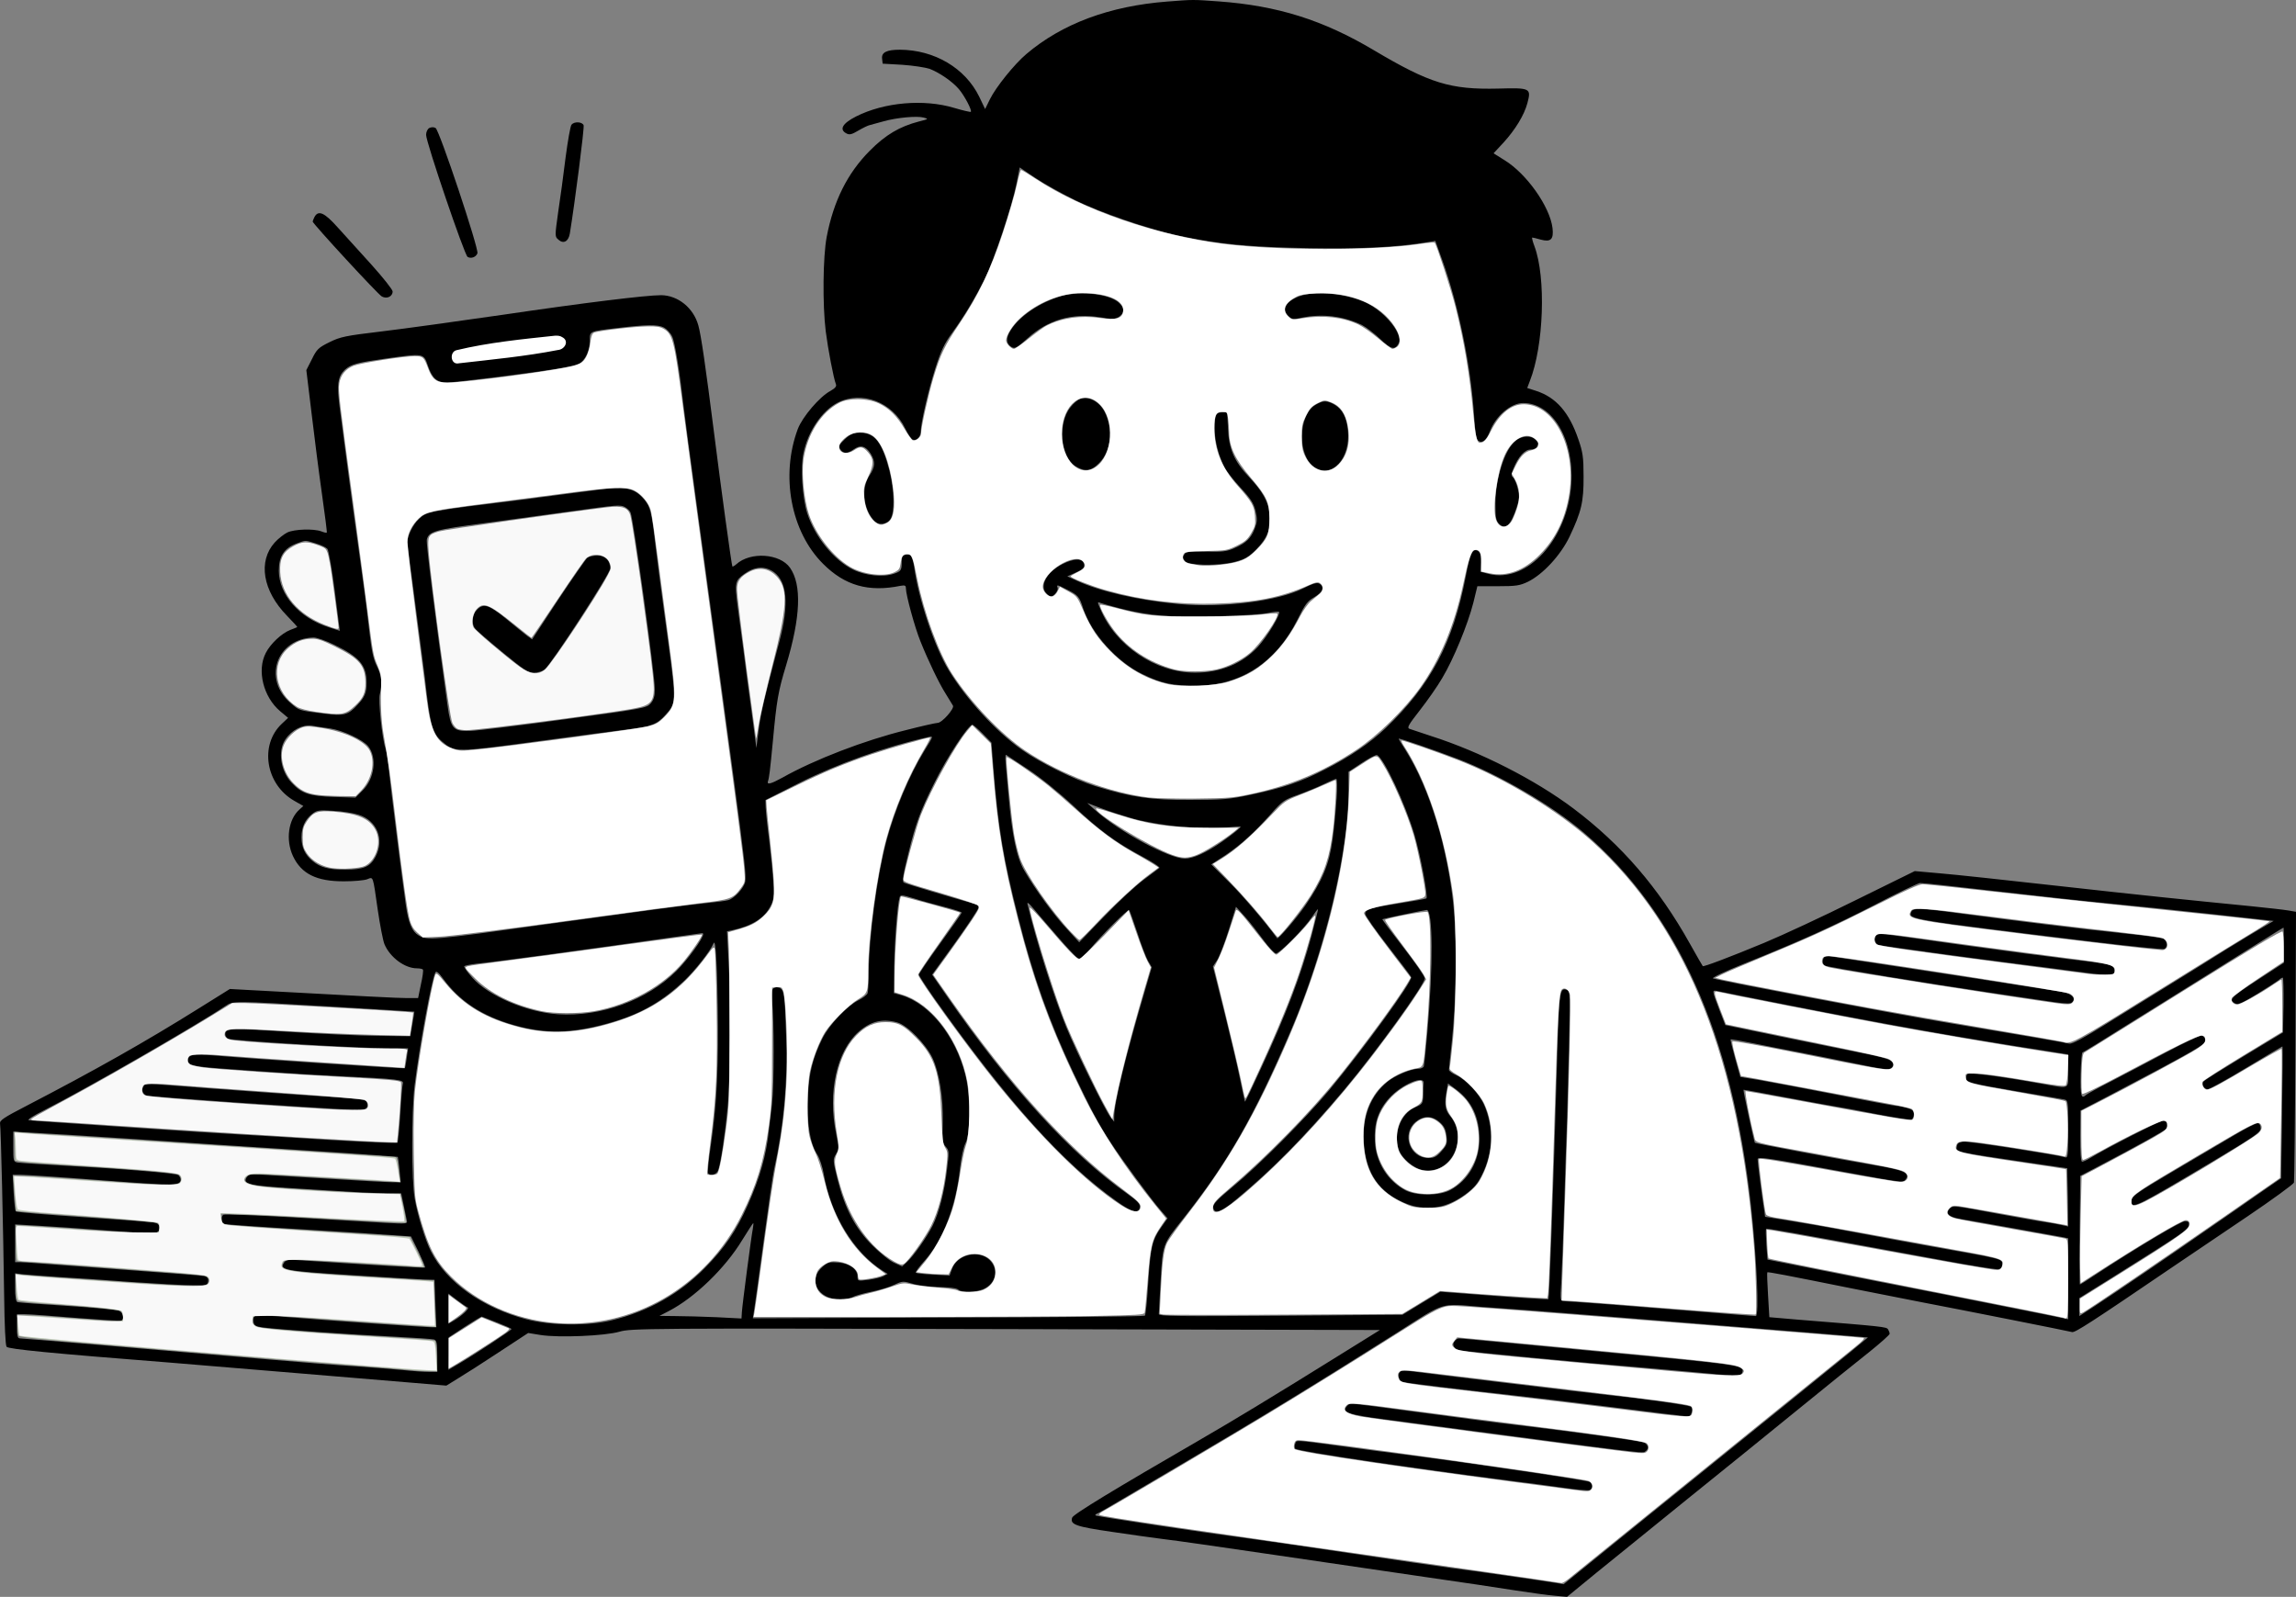 <?xml version="1.0" encoding="UTF-8" standalone="no"?>
<svg
   version="1.0"
   width="1234.626pt"
   height="858.738pt"
   viewBox="0 0 1234.626 858.738"
   preserveAspectRatio="xMidYMid"
   id="svg23"
   sodipodi:docname="happy-doctor_illustration.svg"
   inkscape:version="1.4.2 (f4327f4, 2025-05-13)"
   xmlns:inkscape="http://www.inkscape.org/namespaces/inkscape"
   xmlns:sodipodi="http://sodipodi.sourceforge.net/DTD/sodipodi-0.dtd"
   xmlns="http://www.w3.org/2000/svg"
   xmlns:svg="http://www.w3.org/2000/svg">
  <rect x="0" y="0" width="1234.626" height="858.738" fill="#808080" stroke="none"/>
  <defs
     id="defs23" />
  <sodipodi:namedview
     id="namedview23"
     pagecolor="#ffffff"
     bordercolor="#000000"
     borderopacity="0.25"
     inkscape:showpageshadow="2"
     inkscape:pageopacity="0.0"
     inkscape:pagecheckerboard="true"
     inkscape:deskcolor="#d1d1d1"
     inkscape:document-units="pt"
     inkscape:zoom="0.47540984"
     inkscape:cx="-42.068965"
     inkscape:cy="233.48276"
     inkscape:window-width="2560"
     inkscape:window-height="1369"
     inkscape:window-x="-8"
     inkscape:window-y="-8"
     inkscape:window-maximized="1"
     inkscape:current-layer="svg23" />
  <g
     transform="matrix(0.1,0,0,-0.1,-114.874,881.738)"
     fill="#000000"
     stroke="none"
     id="g23">
    <path
       d="m 7425,8809 c -310,-24 -565,-119 -757,-282 -65,-55 -164,-178 -196,-243 l -26,-53 -32,67 c -75,153 -240,251 -426,252 -71,0 -100,-14 -96,-48 l 3,-27 105,-6 c 58,-4 124,-14 148,-22 54,-21 122,-68 157,-109 30,-35 72,-115 64,-122 -2,-2 -42,7 -89,21 -162,49 -376,31 -528,-46 -73,-37 -92,-70 -52,-91 16,-9 29,-6 64,15 24,14 52,28 63,30 10,3 43,12 73,20 71,20 180,30 216,20 27,-7 26,-8 -26,-21 -104,-27 -180,-72 -265,-158 -120,-121 -194,-270 -231,-463 -20,-106 -23,-361 -5,-508 12,-94 42,-252 55,-285 4,-10 -5,-21 -30,-35 -58,-31 -150,-139 -175,-204 -94,-251 -38,-553 136,-726 117,-117 244,-153 416,-118 24,4 29,2 29,-13 0,-36 48,-211 78,-285 43,-107 100,-226 137,-284 17,-27 34,-55 38,-62 10,-15 -59,-93 -82,-93 -9,0 -86,-17 -171,-39 -223,-55 -491,-158 -665,-256 -60,-33 -83,-39 -77,-20 7,20 11,53 27,220 20,216 28,264 71,405 78,258 85,432 21,524 -54,77 -213,88 -289,19 -10,-9 -20,-14 -21,-12 -4,4 -63,435 -98,714 -46,363 -71,534 -85,582 -26,95 -110,162 -200,163 -81,0 -415,-41 -849,-105 -242,-35 -537,-76 -655,-90 -193,-23 -222,-29 -280,-58 -59,-29 -68,-38 -94,-91 l -30,-59 28,-231 c 15,-127 40,-323 56,-435 16,-113 28,-206 26,-208 -2,-2 -15,1 -30,7 -41,15 -143,12 -182,-6 -18,-9 -49,-33 -68,-54 -91,-101 -65,-260 66,-394 32,-33 57,-60 55,-61 -1,-1 -18,-8 -37,-15 -48,-19 -107,-75 -132,-124 -49,-94 -13,-237 77,-313 l 43,-36 -34,-32 c -121,-114 -87,-326 67,-414 l 49,-28 -21,-19 c -60,-53 -75,-164 -35,-250 45,-96 127,-137 276,-136 52,0 108,5 123,11 34,13 30,24 57,-164 12,-82 28,-165 36,-185 30,-71 109,-130 175,-130 15,0 30,-3 32,-7 3,-5 -2,-41 -11,-80 l -15,-73 h -59 c -50,0 -223,9 -863,44 l -90,5 -165,-103 c -289,-181 -564,-336 -930,-526 -122,-63 -144,-78 -141,-95 5,-25 17,-569 22,-923 2,-165 7,-268 13,-277 11,-13 239,-35 876,-85 146,-12 450,-37 675,-56 226,-19 501,-42 612,-51 l 202,-17 63,39 c 35,21 134,84 220,141 l 157,103 68,-11 c 98,-15 343,-5 423,18 63,18 138,19 2077,14 l 2012,-5 -227,-141 C 8008,1316 7775,1175 7595,1071 7151,814 6919,674 6914,656 c -12,-37 18,-48 218,-77 106,-16 231,-33 278,-39 47,-5 312,-43 590,-84 278,-41 649,-95 825,-121 176,-25 388,-57 470,-70 83,-13 179,-26 215,-29 l 65,-6 156,128 c 86,70 307,248 490,397 184,148 453,366 599,485 146,119 316,256 378,305 61,49 112,94 112,100 0,5 -4,16 -9,24 -9,13 -23,15 -487,52 l -151,13 -7,119 c -4,65 -6,120 -4,122 3,4 105,-16 458,-87 135,-27 304,-60 375,-74 215,-41 789,-155 806,-160 16,-4 104,53 539,349 91,61 274,185 407,275 133,90 244,171 247,180 2,9 6,341 8,737 l 3,719 -40,7 c -22,4 -112,14 -200,23 -346,34 -589,59 -1055,111 -267,30 -546,60 -620,66 l -135,12 -315,-155 c -173,-86 -396,-190 -495,-231 -183,-76 -326,-130 -330,-125 -2,2 -33,56 -70,122 -167,299 -367,531 -626,726 -205,154 -499,304 -764,389 -55,18 -108,36 -117,39 -15,6 -5,22 55,99 40,51 95,129 121,174 61,102 137,287 167,404 l 22,90 h 111 c 97,0 117,3 161,24 81,40 175,142 223,241 64,135 77,188 76,325 0,104 -4,131 -28,200 -49,144 -119,225 -226,260 l -49,16 14,37 c 75,189 88,557 25,725 -10,26 -15,47 -12,47 4,0 24,-5 45,-11 55,-15 71,1 64,62 -14,115 -139,292 -258,365 l -59,37 53,57 c 64,70 112,149 129,213 21,80 17,83 -158,78 -257,-6 -367,28 -667,206 -274,163 -519,240 -837,263 -138,10 -134,10 -275,-1 z M 6924,7744 c 138,-69 398,-158 559,-193 212,-46 387,-63 707,-68 289,-5 471,5 641,33 l 36,6 37,-103 c 88,-244 155,-573 172,-846 5,-79 11,-116 21,-125 21,-17 45,1 63,49 31,83 113,153 179,153 158,0 274,-194 259,-434 -19,-298 -237,-537 -444,-485 l -45,12 2,50 c 2,38 -1,53 -14,61 -28,18 -43,-11 -66,-134 -69,-360 -188,-585 -431,-818 -83,-79 -193,-155 -324,-221 -134,-69 -225,-100 -404,-138 -112,-24 -150,-27 -322,-27 -214,-1 -313,13 -511,74 -113,35 -299,127 -396,196 -141,100 -298,272 -393,428 -76,124 -164,388 -186,558 -4,26 -12,52 -19,58 -14,12 -45,3 -46,-14 0,-6 -2,-24 -2,-41 -2,-25 -8,-32 -42,-43 -57,-20 -153,-10 -218,22 -104,50 -208,179 -248,305 -26,82 -36,245 -20,321 24,117 100,229 184,272 130,66 294,4 363,-138 15,-31 33,-58 41,-61 20,-8 43,16 43,44 0,45 40,218 78,339 30,94 49,134 89,189 67,92 123,185 177,293 50,101 146,388 171,513 l 17,86 82,-55 c 44,-30 139,-83 210,-118 z M 4719,7056 c 15,-8 35,-29 44,-48 15,-28 41,-193 62,-378 3,-30 39,-300 80,-600 141,-1041 157,-1156 190,-1405 58,-434 67,-517 61,-549 -7,-34 -58,-90 -91,-99 -11,-4 -67,-11 -125,-17 -107,-11 -293,-36 -860,-114 -609,-85 -633,-87 -680,-59 -36,21 -55,67 -69,163 -20,138 -82,634 -91,725 -5,50 -13,104 -19,120 -18,53 -39,257 -30,289 15,52 10,101 -16,152 -19,37 -28,81 -40,184 -8,74 -20,167 -25,205 -5,39 -23,167 -39,285 -31,219 -68,503 -95,711 -17,128 -11,171 26,207 34,31 64,39 228,62 198,28 197,28 220,-40 22,-66 49,-90 101,-90 43,0 452,51 598,75 51,9 102,20 113,26 33,18 58,70 58,121 0,56 -7,53 155,72 149,18 211,19 244,2 z m -543,-71 c 13,-32 -16,-42 -184,-64 -286,-37 -378,-47 -390,-43 -18,6 -14,42 5,49 25,10 460,70 516,72 34,1 49,-3 53,-14 z M 2847,5895 c 28,-8 56,-22 62,-29 7,-8 25,-111 40,-228 l 27,-213 -62,20 c -157,51 -265,174 -266,303 0,79 29,123 99,148 48,17 40,17 100,-1 z m 2463,-154 c 72,-52 82,-176 30,-372 -80,-300 -101,-389 -112,-478 l -12,-96 -27,205 c -16,113 -35,259 -43,325 -9,66 -23,171 -31,233 -16,126 -14,137 36,173 57,41 111,44 159,10 z M 2946,5350 c 136,-66 174,-110 174,-205 0,-52 -10,-77 -49,-118 -50,-55 -73,-61 -180,-47 -136,17 -132,15 -180,57 -151,129 -75,346 123,352 16,1 67,-17 112,-39 z m -22,-450 c 70,-11 177,-61 205,-96 48,-61 34,-173 -30,-237 l -39,-39 -117,4 c -129,4 -172,18 -225,75 -61,63 -77,172 -35,234 34,51 93,81 142,74 22,-4 67,-11 99,-15 z m 3509,-28 47,-48 10,-129 c 26,-328 52,-488 135,-815 79,-314 166,-557 297,-835 93,-196 134,-272 198,-370 64,-98 221,-311 268,-364 l 39,-45 -38,-54 c -45,-64 -54,-103 -67,-310 -5,-84 -13,-156 -17,-160 -4,-4 -479,-9 -1057,-10 l -1051,-4 6,39 c 4,21 27,190 52,376 25,186 50,359 56,385 52,232 74,470 65,716 -7,226 -11,253 -38,262 -35,11 -47,-14 -38,-76 12,-79 12,-451 0,-550 -6,-47 -13,-107 -16,-135 -14,-138 -49,-261 -114,-407 -62,-139 -126,-233 -230,-338 -137,-140 -304,-234 -499,-282 -128,-32 -330,-30 -462,5 -236,62 -430,200 -513,365 -31,62 -70,188 -87,282 -18,97 -18,468 -1,610 26,209 92,573 112,608 5,10 18,-1 44,-37 82,-111 191,-186 341,-235 197,-63 352,-61 584,10 143,44 256,110 370,218 60,58 138,157 157,201 12,30 21,-144 23,-447 1,-274 -8,-432 -39,-647 -11,-74 -17,-138 -14,-142 10,-17 45,-9 54,14 13,31 37,189 51,337 15,149 17,583 5,797 l -8,152 28,6 c 106,23 173,65 205,128 19,36 21,53 16,132 -3,49 -13,151 -22,225 -10,74 -18,153 -19,175 l -1,40 180,91 c 207,104 462,195 697,248 27,6 26,5 -24,-76 -79,-128 -161,-323 -204,-487 -51,-196 -93,-515 -94,-708 0,-50 -3,-98 -6,-107 -3,-9 -26,-26 -50,-38 -60,-30 -155,-130 -192,-203 -53,-106 -74,-189 -79,-321 -6,-138 12,-249 51,-306 12,-19 28,-66 35,-108 38,-216 160,-416 314,-515 l 29,-18 -24,-13 c -12,-6 -49,-15 -80,-19 -57,-7 -58,-7 -58,17 0,40 -42,71 -103,76 -46,4 -57,1 -84,-22 -83,-70 -27,-176 92,-176 26,0 56,5 68,12 12,7 58,20 102,29 44,9 100,26 124,38 43,20 46,20 100,4 31,-9 95,-16 143,-17 55,-1 92,-6 100,-14 16,-16 91,-15 132,2 70,29 88,105 37,157 -58,57 -175,31 -203,-47 l -13,-36 -88,5 c -48,2 -90,7 -94,10 -3,3 18,32 47,64 99,110 170,295 191,498 7,60 19,115 30,136 27,53 27,254 -1,365 -52,209 -192,384 -343,429 l -42,12 2,144 c 2,133 17,332 29,370 4,15 12,15 77,-5 40,-13 114,-33 165,-46 50,-13 92,-27 92,-30 0,-4 -52,-78 -115,-165 -63,-87 -115,-163 -115,-169 0,-6 39,-65 85,-131 391,-551 685,-879 980,-1089 83,-59 118,-68 123,-30 2,17 -13,33 -65,70 -308,217 -638,580 -976,1070 l -76,110 125,173 c 68,95 124,179 124,187 0,8 -6,16 -12,18 -142,40 -380,111 -389,117 -10,6 -5,40 24,156 40,163 64,228 139,378 69,140 184,315 206,315 4,0 29,-22 55,-48 z m 2552,-135 c 230,-88 507,-250 680,-397 504,-430 798,-1086 899,-2005 32,-292 45,-595 26,-595 -6,0 -146,11 -313,25 -402,33 -692,55 -718,55 -20,0 -21,3 -15,103 3,56 11,244 16,417 5,173 12,374 15,445 2,72 7,259 11,416 6,270 6,286 -11,293 -40,15 -43,-5 -54,-404 -19,-649 -41,-1254 -46,-1259 -3,-2 -135,6 -293,18 l -288,22 -102,-62 -102,-62 -655,-5 c -554,-4 -655,-3 -655,9 0,8 5,89 10,182 11,194 10,191 119,328 241,303 384,553 582,1016 182,426 309,955 309,1288 v 102 l 71,47 c 39,26 76,45 82,43 36,-14 152,-261 202,-430 32,-109 74,-331 64,-341 -2,-2 -67,-14 -144,-26 -160,-25 -185,-33 -185,-57 0,-10 55,-88 121,-173 66,-85 123,-160 126,-167 9,-21 -254,-383 -441,-608 -128,-153 -379,-405 -519,-520 -81,-67 -107,-94 -105,-110 6,-39 41,-28 123,41 199,165 369,338 583,592 176,210 432,565 432,598 0,11 -52,86 -116,168 -63,81 -114,149 -112,150 4,3 220,48 238,50 34,3 36,-295 4,-659 -8,-93 -17,-176 -19,-182 -2,-7 -16,-13 -29,-13 -39,0 -127,-37 -167,-70 -90,-74 -134,-185 -127,-320 9,-156 69,-257 190,-318 123,-63 242,-52 356,32 47,35 67,58 91,108 59,119 63,252 11,372 -25,59 -98,138 -150,161 -22,10 -40,23 -40,29 0,6 7,72 15,146 24,221 29,521 12,710 -30,330 -130,659 -263,868 -19,29 -34,54 -34,57 0,5 186,-59 315,-108 z m -2305,-59 c 69,-46 166,-125 242,-196 142,-133 226,-195 371,-272 54,-29 95,-56 90,-60 -4,-4 -42,-32 -85,-64 -42,-31 -137,-119 -211,-196 l -135,-140 -67,73 c -70,75 -167,208 -229,314 -41,70 -66,192 -85,413 -6,69 -13,144 -15,168 -2,24 -1,42 3,40 3,-2 58,-38 121,-80 z m 1656,-155 c -4,-60 -13,-160 -22,-223 -18,-131 -55,-219 -147,-353 -48,-69 -146,-183 -151,-175 -61,84 -182,226 -256,300 l -98,97 77,50 c 83,56 153,119 248,226 56,64 68,72 141,98 44,16 106,41 138,57 33,16 63,29 68,29 5,1 6,-46 2,-106 z M 7245,4414 c 136,-36 361,-59 479,-48 53,5 96,8 96,6 0,-6 -43,-41 -100,-81 -85,-59 -155,-91 -200,-91 -83,0 -353,145 -480,259 l -45,40 80,-30 c 44,-17 121,-41 170,-55 z m -4168,22 c 100,-32 140,-133 91,-226 -29,-54 -63,-69 -163,-69 -86,-1 -135,12 -175,46 -42,35 -60,73 -60,128 0,54 19,95 57,125 25,20 36,22 113,17 47,-2 109,-12 137,-21 z m 8804,-411 c 216,-25 489,-55 608,-66 119,-11 367,-37 551,-57 l 335,-37 -60,-35 c -33,-19 -118,-71 -190,-115 -71,-45 -206,-129 -300,-187 -93,-58 -251,-155 -349,-216 -125,-78 -185,-110 -200,-107 -23,6 -317,56 -641,110 -300,50 -1238,228 -1275,241 -8,3 65,38 165,78 299,120 479,201 710,320 121,63 228,114 238,115 9,1 193,-19 408,-44 z M 6830,3787 c 52,-61 103,-115 113,-121 16,-9 25,-3 60,39 73,88 211,225 218,218 3,-5 23,-60 44,-123 20,-63 46,-131 57,-150 l 20,-34 -31,-106 c -108,-365 -171,-622 -171,-698 v -27 l -20,25 c -29,38 -183,350 -238,485 -66,160 -165,476 -208,660 -3,13 6,7 28,-19 18,-22 76,-89 128,-149 z m 1112,-24 c 29,-40 60,-73 68,-73 20,0 156,138 195,198 15,23 29,41 31,40 1,-2 -15,-66 -35,-143 -57,-212 -134,-416 -269,-707 -47,-103 -87,-186 -89,-185 -1,2 -14,60 -28,130 -14,70 -53,233 -85,362 l -59,235 22,33 c 12,18 40,90 62,160 l 40,128 48,-53 c 26,-29 70,-86 99,-125 z m 5488,-28 v -95 l -132,-86 c -157,-102 -167,-113 -130,-133 15,-8 39,3 118,51 54,33 106,67 115,74 8,8 19,14 23,14 3,0 5,-66 4,-147 l -3,-148 -207,-125 c -114,-69 -212,-130 -218,-136 -15,-15 -1,-44 20,-44 10,0 104,52 208,115 105,63 192,115 194,115 2,0 1,-160 -2,-354 l -5,-355 -113,-78 c -61,-43 -185,-129 -275,-191 -202,-141 -505,-347 -614,-418 l -83,-54 v 48 49 l 178,111 c 381,239 407,256 410,280 3,17 -1,22 -21,22 -21,0 -273,-151 -481,-288 -43,-29 -80,-52 -83,-52 -2,0 -2,131 -1,292 l 3,292 75,39 c 244,128 376,202 387,214 16,20 6,43 -18,43 -17,0 -304,-147 -394,-202 -16,-10 -35,-18 -40,-18 -7,0 -10,48 -10,138 l 1,137 150,78 c 483,254 525,279 522,301 -2,11 -10,22 -20,24 -9,2 -94,-38 -190,-89 -95,-51 -229,-121 -298,-157 -69,-35 -129,-68 -134,-73 -26,-24 -31,-5 -29,108 1,65 6,119 10,121 4,1 38,22 76,45 37,23 204,128 372,232 168,105 379,236 468,292 89,56 163,102 165,102 1,1 2,-42 2,-94 z m -8500,59 c 0,-23 -86,-141 -145,-199 -159,-157 -404,-246 -635,-232 -168,11 -373,98 -460,195 -27,30 -47,58 -45,63 3,4 33,10 67,14 121,12 596,77 1068,144 74,10 138,19 143,20 4,1 7,-2 7,-5 z m 5860,-387 c 507,-100 941,-177 1368,-242 l 112,-18 v -88 c 0,-104 13,-97 -140,-70 -215,39 -393,62 -402,53 -6,-6 -8,-18 -6,-28 3,-17 37,-25 253,-62 138,-23 260,-45 273,-47 22,-5 22,-8 22,-161 0,-143 -1,-155 -17,-150 -46,14 -518,87 -546,84 -22,-2 -33,-9 -35,-22 -7,-35 -28,-30 413,-95 l 180,-26 3,-156 2,-157 -37,8 c -21,5 -58,11 -83,15 -25,3 -140,24 -257,45 -236,45 -246,46 -262,26 -23,-27 -2,-44 72,-56 63,-10 465,-82 540,-96 l 27,-6 v -217 -218 l -137,28 c -76,15 -311,62 -523,104 -212,41 -514,101 -671,132 l -286,57 -6,80 c -3,45 -4,83 -1,85 4,4 112,-15 927,-165 164,-31 308,-54 320,-52 16,2 22,10 22,28 0,28 7,26 -405,99 -96,17 -278,51 -405,75 -126,24 -283,51 -347,61 l -118,19 -4,30 c -13,81 -36,264 -36,278 0,17 29,13 504,-74 270,-50 279,-51 292,-33 26,35 -8,50 -176,78 -173,29 -632,115 -635,119 -4,5 -64,283 -61,285 1,1 105,-18 232,-42 127,-24 250,-46 275,-50 24,-4 120,-21 214,-40 93,-18 175,-30 182,-28 7,3 13,16 13,29 0,18 -8,25 -37,33 -21,6 -46,11 -55,11 -9,0 -155,27 -325,61 -169,33 -355,68 -412,78 l -104,17 -28,100 c -15,54 -26,100 -24,102 1,2 58,-8 126,-22 68,-14 171,-34 229,-45 58,-11 193,-38 300,-60 173,-36 197,-39 210,-26 32,33 1,48 -156,79 -82,16 -282,57 -444,90 l -294,61 -33,85 c -39,103 -39,104 -10,98 12,-3 195,-39 407,-81 z m -7855,-3 c 242,-14 441,-27 442,-27 0,-1 -4,-31 -11,-67 l -11,-65 -175,2 c -96,1 -314,11 -485,22 -311,20 -335,19 -335,-14 0,-7 6,-17 13,-23 13,-11 702,-52 866,-52 h 104 l -7,-52 c -4,-29 -9,-54 -10,-55 -3,-4 -844,52 -1019,68 -121,10 -147,6 -147,-26 0,-26 29,-33 180,-44 85,-6 220,-16 300,-21 80,-6 233,-15 340,-20 310,-15 342,-19 335,-40 -3,-10 -10,-84 -14,-165 -5,-80 -12,-149 -15,-153 -4,-3 -172,4 -374,16 -202,13 -410,25 -462,28 -124,6 -1119,73 -1145,77 -13,2 18,22 85,56 226,115 812,452 970,558 44,29 33,29 575,-3 z m 3039,-85 c 54,-15 153,-116 189,-191 37,-79 59,-218 55,-348 -3,-95 -1,-110 16,-129 19,-21 19,-27 7,-124 -14,-120 -43,-232 -78,-302 -31,-61 -101,-161 -137,-194 l -26,-24 -42,19 c -24,10 -77,53 -118,94 -92,91 -149,200 -188,357 -25,101 -25,105 -8,134 16,27 16,34 1,109 -46,224 3,445 121,549 65,57 129,72 208,50 z m 2830,-326 c -1,-7 -2,-35 -2,-63 -2,-48 -3,-50 -45,-68 -76,-34 -116,-138 -87,-226 15,-47 81,-103 131,-111 151,-26 247,171 144,293 -26,31 -30,63 -17,135 l 7,38 43,-32 c 85,-63 126,-150 126,-269 -1,-118 -60,-221 -158,-273 -58,-31 -184,-31 -241,0 -95,51 -156,148 -163,259 -6,98 17,170 77,236 64,72 189,126 185,81 z m 87,-211 c 24,-21 32,-39 36,-73 5,-41 2,-50 -27,-82 -26,-30 -39,-37 -70,-37 -100,0 -146,129 -69,194 42,35 89,35 130,-2 z m -7066,-87 c 360,-25 528,-36 1135,-75 179,-12 326,-23 328,-24 1,-2 5,-33 9,-70 l 6,-66 h -46 c -26,0 -190,9 -364,20 -175,11 -338,21 -362,22 -33,2 -46,-1 -55,-14 -24,-39 5,-46 269,-62 368,-23 403,-25 485,-25 l 76,-1 13,-62 c 7,-35 15,-72 17,-83 5,-19 2,-20 -123,-13 -70,4 -291,17 -490,29 -199,11 -367,18 -373,14 -14,-9 -13,-45 3,-50 6,-2 199,-16 427,-29 228,-14 452,-28 497,-32 l 82,-6 40,-81 c 21,-45 38,-84 35,-86 -3,-3 -246,11 -713,42 -23,1 -37,-4 -45,-15 -25,-40 2,-45 349,-67 182,-12 359,-22 395,-24 l 65,-2 5,-128 5,-127 h -23 c -39,0 -607,40 -782,55 -91,8 -169,10 -173,6 -5,-5 -7,-19 -5,-32 3,-21 10,-25 58,-31 90,-11 460,-37 685,-48 116,-6 218,-13 228,-16 14,-5 17,-18 17,-90 v -84 h -44 c -24,0 -88,4 -142,10 -55,5 -169,14 -254,20 -85,5 -285,21 -445,35 -681,59 -1343,115 -1358,115 -14,0 -17,11 -17,65 v 65 h 43 c 23,0 147,-9 276,-20 129,-10 238,-17 243,-14 17,10 7,45 -14,53 -13,5 -138,17 -278,26 -140,9 -261,18 -267,20 -9,3 -13,28 -13,80 v 75 l 38,-5 c 20,-2 109,-9 197,-15 88,-5 266,-17 395,-27 129,-9 273,-17 320,-17 80,-1 85,0 88,21 2,16 -3,24 -20,28 -13,3 -180,16 -373,30 -192,14 -404,30 -470,35 -66,5 -132,10 -147,10 h -28 v 102 101 l 123,-7 c 67,-4 237,-15 377,-26 219,-17 256,-18 269,-6 18,19 8,44 -21,50 -13,2 -184,15 -380,28 -196,13 -360,27 -364,31 -4,3 -9,49 -12,102 l -5,95 h 44 c 24,0 221,-13 438,-30 398,-30 421,-29 421,5 0,7 -6,17 -12,23 -14,11 -313,35 -643,53 -110,6 -210,13 -222,15 -22,4 -23,9 -23,85 v 81 l 123,-7 c 67,-3 284,-17 482,-30 z m 3372,-485 c -8,-38 -56,-405 -59,-449 l -2,-34 -135,7 c -74,3 -173,6 -220,6 l -86,1 50,26 c 139,72 303,230 395,382 30,49 57,90 59,91 2,0 1,-13 -2,-30 z M 3663,1787 c 13,-5 -27,-43 -75,-72 l -28,-16 v 81 81 l 46,-35 c 25,-19 51,-37 57,-39 z m 5445,3 c 64,-5 189,-14 277,-20 148,-11 674,-53 1479,-118 l 329,-27 -99,-82 c -107,-87 -604,-490 -878,-711 -94,-76 -280,-226 -415,-336 l -244,-198 -41,7 c -95,15 -450,66 -561,80 -66,9 -316,45 -555,81 -239,36 -484,71 -545,79 -213,28 -810,117 -815,123 -3,2 0,7 7,9 7,2 81,45 165,95 84,50 205,121 268,158 438,257 746,445 1185,723 260,166 226,155 443,137 z m -5286,-85 c 43,-17 78,-32 77,-35 0,-6 -191,-132 -276,-182 l -63,-37 1,87 v 87 l 87,57 c 48,31 89,56 92,55 3,-1 40,-16 82,-32 z"
       id="path1" />
    <path
       d="m 6859,7226 c -117,-33 -230,-109 -277,-187 -26,-42 -23,-72 8,-89 16,-9 30,-1 83,47 111,101 239,138 392,114 67,-11 79,-11 101,3 30,21 31,46 0,75 -50,47 -202,65 -307,37 z"
       id="path2" />
    <path
       d="m 8136,7224 c -74,-27 -97,-72 -57,-108 17,-16 26,-17 71,-7 109,23 227,8 325,-41 21,-11 65,-45 96,-74 58,-56 79,-61 99,-23 25,46 -69,166 -171,216 -103,51 -277,69 -363,37 z"
       id="path3" />
    <path
       d="m 6954,6671 c -11,-5 -33,-23 -47,-41 -72,-85 -57,-270 27,-321 49,-30 83,-25 126,19 63,63 76,182 29,274 -29,57 -89,88 -135,69 z"
       id="path4" />
    <path
       d="m 8222,6640 c -94,-57 -97,-275 -5,-335 94,-62 194,46 180,196 -6,69 -29,114 -70,139 -41,25 -64,25 -105,0 z"
       id="path5" />
    <path
       d="m 7686,6578 c -18,-67 2,-186 46,-271 10,-21 50,-72 87,-112 55,-59 71,-84 81,-125 10,-44 10,-57 -4,-94 -20,-53 -47,-79 -109,-106 -40,-18 -64,-21 -153,-19 -83,2 -108,-1 -115,-12 -11,-18 -11,-20 1,-39 15,-24 186,-27 269,-4 54,14 75,26 116,68 60,60 81,119 71,193 -9,65 -38,117 -108,192 -83,88 -111,152 -116,264 l -4,87 h -28 c -20,0 -29,-6 -34,-22 z"
       id="path6" />
    <path
       d="m 5692,6456 c -31,-29 -35,-38 -26,-53 16,-26 39,-27 72,-3 37,27 66,20 93,-23 26,-43 24,-70 -7,-117 -45,-67 -34,-177 24,-242 23,-27 68,-23 89,8 24,37 21,157 -6,263 -39,150 -79,201 -157,201 -37,0 -51,-6 -82,-34 z"
       id="path7" />
    <path
       d="m 9298,6447 c -58,-47 -108,-204 -108,-339 0,-74 3,-91 20,-108 34,-34 63,-7 94,88 15,45 16,60 6,102 -6,27 -18,54 -25,60 -11,9 -11,17 2,48 26,64 61,102 92,102 17,0 31,7 35,16 8,21 8,20 -10,38 -22,23 -74,20 -106,-7 z"
       id="path8" />
    <path
       d="m 6860,5783 c -83,-42 -124,-118 -84,-157 8,-9 19,-16 24,-16 16,0 41,33 36,46 -7,19 -3,18 52,-10 59,-30 65,-37 86,-103 44,-133 183,-287 318,-351 102,-50 161,-62 288,-62 240,0 431,125 546,356 40,81 53,99 90,120 47,27 57,56 27,73 -13,7 -35,0 -87,-26 -136,-68 -432,-106 -668,-84 -215,20 -423,67 -550,126 l -50,23 47,21 c 38,17 46,25 43,43 -5,34 -51,35 -118,1 z m 317,-239 c 154,-38 264,-47 506,-41 122,3 248,11 280,17 31,7 60,10 63,7 11,-11 -62,-132 -114,-189 -84,-90 -201,-138 -337,-138 -212,0 -428,145 -510,344 -16,37 -16,38 2,31 10,-4 59,-18 110,-31 z"
       id="path9" />
    <path
       d="m 4330,6179 c -74,-10 -243,-32 -375,-49 -506,-62 -510,-63 -553,-103 -32,-29 -62,-90 -62,-123 0,-15 20,-176 45,-358 24,-182 46,-352 49,-378 28,-253 39,-294 95,-341 65,-55 72,-55 488,1 208,28 433,58 500,66 134,16 165,28 211,80 60,69 61,53 -8,551 -16,116 -36,275 -46,355 -21,182 -28,212 -60,250 -57,67 -104,75 -284,49 z m 180,-89 c 11,-6 24,-18 29,-28 15,-28 131,-871 131,-952 0,-36 -6,-56 -22,-75 -22,-25 -35,-28 -463,-86 -242,-33 -470,-61 -507,-62 -94,-3 -105,10 -123,139 -66,474 -116,871 -111,890 11,44 43,53 317,89 145,20 356,49 469,64 237,33 255,35 280,21 z"
       id="path10" />
    <path
       d="m 4307,5818 c -8,-7 -79,-109 -157,-226 l -140,-213 -28,20 c -15,12 -65,52 -112,91 -93,76 -122,85 -158,47 -24,-26 -29,-74 -9,-99 6,-9 72,-66 146,-127 118,-97 139,-111 172,-111 21,0 46,8 57,18 40,34 352,515 352,542 0,43 -26,70 -69,70 -20,0 -45,-6 -54,-12 z"
       id="path11" />
    <path
       d="m 11426,3913 c -16,-39 -20,-39 967,-159 208,-25 385,-43 393,-40 20,8 18,43 -4,55 -9,5 -109,19 -222,30 -213,22 -555,64 -868,106 -219,30 -258,31 -266,8 z"
       id="path12" />
    <path
       d="m 11248,3793 c -27,-7 -23,-51 5,-58 26,-6 549,-77 727,-99 69,-8 212,-27 318,-41 106,-15 200,-24 208,-21 9,4 14,15 12,28 -4,28 -16,31 -248,58 -96,12 -350,45 -565,75 -214,30 -401,57 -415,58 -14,2 -33,2 -42,0 z"
       id="path13" />
    <path
       d="m 10963,3673 c -15,-6 -17,-39 -3,-48 14,-8 557,-97 885,-145 149,-22 307,-45 352,-52 66,-9 86,-9 95,0 21,21 -4,46 -53,55 -42,7 -903,140 -1119,172 -58,9 -114,17 -125,19 -11,2 -26,2 -32,-1 z"
       id="path14" />
    <path
       d="m 13160,2711 c -63,-37 -213,-126 -332,-196 -180,-106 -218,-132 -218,-151 0,-52 6,-49 443,211 221,132 252,153 252,175 0,14 -6,26 -15,27 -8,2 -67,-28 -130,-66 z"
       id="path15" />
    <path
       d="m 1921,2976 c -14,-17 -5,-44 17,-50 27,-8 828,-63 1130,-78 45,-2 65,12 55,39 -7,19 -19,20 -293,38 -135,9 -388,27 -562,40 -373,29 -333,28 -347,11 z"
       id="path16" />
    <path
       d="m 8971,1606 c -18,-21 -2,-45 32,-51 42,-7 723,-72 897,-85 74,-6 227,-20 340,-30 250,-24 269,-25 277,-4 14,36 -16,41 -462,84 -913,87 -1050,100 -1061,100 -6,0 -17,-6 -23,-14 z"
       id="path17" />
    <path
       d="m 8683,1444 c -23,-10 -15,-53 10,-59 27,-6 379,-48 582,-70 83,-9 327,-38 544,-65 216,-28 400,-50 407,-50 17,0 29,39 16,52 -9,9 -258,44 -442,63 -71,7 -1026,122 -1075,130 -16,2 -36,2 -42,-1 z"
       id="path18" />
    <path
       d="m 8390,1254 c -27,-31 8,-44 201,-69 1485,-196 1386,-184 1407,-171 19,12 14,36 -10,46 -22,9 -392,60 -698,96 -74,8 -298,38 -498,65 -200,27 -369,49 -376,49 -8,0 -19,-7 -26,-16 z"
       id="path19" />
    <path
       d="m 8114,1055 c -4,-8 -4,-21 -1,-28 5,-13 629,-105 1152,-172 105,-13 241,-31 303,-40 62,-9 120,-14 128,-11 17,7 18,30 2,44 -11,8 -629,100 -993,147 -66,8 -219,28 -340,45 -258,35 -244,34 -251,15 z"
       id="path20" />
    <path
       d="m 4222,8147 c -6,-6 -20,-86 -32,-177 -11,-91 -29,-223 -40,-295 -18,-129 -18,-130 2,-147 27,-24 54,-9 61,34 27,166 79,569 74,582 -8,19 -50,21 -65,3 z"
       id="path21" />
    <path
       d="m 3457,8129 c -10,-6 -17,-22 -17,-37 0,-40 206,-645 223,-656 18,-11 45,-2 53,19 9,23 -205,664 -225,674 -10,6 -23,5 -34,0 z"
       id="path22" />
    <path
       d="m 2840,7651 c -5,-11 -10,-22 -10,-25 0,-11 351,-392 372,-403 27,-15 58,0 58,27 0,10 -51,74 -112,142 -62,68 -144,159 -182,201 -72,81 -105,96 -126,58 z"
       id="path23" />
  </g>
  <path
     style="fill:#ffffff;stroke-width:0.789"
     d="m 298.059,711.379 c -21.333,-1.843 -41.704,-10.979 -55.579,-24.927 -8.671,-8.716 -12.437,-16.234 -17.555,-35.042 -1.931,-7.099 -2.058,-8.754 -2.4,-31.403 -0.233,-15.442 -0.028,-27.175 0.579,-33.129 1.601,-15.715 8.762,-56.661 10.938,-62.543 0.525,-1.418 1.177,-0.901 5.473,4.333 9.9,12.062 21.931,19.184 40.262,23.834 15.438,3.916 30.988,3.126 49.625,-2.523 21.893,-6.636 37.06,-17.481 50.882,-36.381 3.214,-4.395 3.637,-4.721 4.086,-3.155 0.276,0.961 0.715,15.057 0.976,31.326 0.532,33.134 -0.172,48.274 -3.403,73.18 -1.141,8.796 -1.861,16.206 -1.601,16.466 0.743,0.743 4.521,0.554 5.343,-0.268 1.082,-1.082 2.844,-10.187 4.808,-24.841 1.556,-11.613 1.73,-16.456 1.775,-49.55 0.028,-20.173 -0.127,-40.902 -0.344,-46.063 l -0.394,-9.384 4.733,-1.331 c 7.248,-2.038 10.235,-3.545 14.109,-7.116 5.331,-4.914 6.356,-8.352 5.709,-19.152 -0.291,-4.866 -1.212,-14.882 -2.047,-22.258 -0.835,-7.375 -1.631,-15.145 -1.771,-17.267 l -0.254,-3.857 15.002,-7.323 c 16.524,-8.066 26.358,-12.168 41.821,-17.447 8.72,-2.977 29.563,-8.917 31.316,-8.925 0.304,-0.002 -1.037,2.688 -2.981,5.975 -8.673,14.67 -16.029,31.99 -20.474,48.207 -5.018,18.311 -9.833,53.203 -9.833,71.261 0,11.472 -0.239,12.144 -5.431,15.298 -5.002,3.038 -14.52,12.505 -17.762,17.666 -2.991,4.761 -6.532,13.892 -8.051,20.761 -1.654,7.48 -1.887,28.294 -0.391,34.986 0.582,2.603 2.064,6.73 3.294,9.172 1.23,2.441 3.45,9.391 4.933,15.444 5.059,20.641 14.557,36.212 28.31,46.413 l 4.508,3.344 -2.142,0.884 c -2.755,1.138 -11.232,2.52 -12.114,1.975 -0.372,-0.23 -0.676,-1.236 -0.676,-2.236 0,-3.799 -6.5,-7.555 -13.074,-7.555 -2.617,0 -6.845,2.533 -8.536,5.113 -0.696,1.062 -1.265,3.492 -1.265,5.401 0,4.116 2.143,7.285 6.023,8.906 3.444,1.439 11.084,1.383 15.322,-0.112 1.871,-0.66 5.731,-1.729 8.579,-2.376 2.848,-0.647 7.908,-2.134 11.245,-3.306 5.777,-2.028 6.304,-2.081 11.009,-1.109 2.718,0.561 8.927,1.321 13.796,1.688 4.87,0.367 9.565,1.048 10.434,1.513 2.234,1.195 10.72,1.049 13.737,-0.236 3.892,-1.659 6.223,-4.664 6.617,-8.532 1.244,-12.215 -17.574,-15.123 -23.29,-3.599 l -1.859,3.747 -4.452,-0.078 c -2.449,-0.043 -6.35,-0.309 -8.67,-0.592 l -4.218,-0.514 4.866,-5.916 c 6.061,-7.369 12.706,-20.669 15.37,-30.763 1.087,-4.121 2.675,-12.108 3.529,-17.748 0.853,-5.64 2.157,-11.852 2.897,-13.804 2.042,-5.387 2.457,-25.082 0.724,-34.336 -4.118,-21.983 -18.731,-41.577 -34.781,-46.637 l -4.282,-1.35 v -7.941 c 0.01,-14.885 2.17,-42.324 3.437,-43.591 0.287,-0.287 31.319,8.243 31.841,8.752 0.099,0.097 -4.952,7.431 -11.224,16.297 -6.273,8.867 -11.412,16.505 -11.421,16.974 -0.038,2.044 25.49,37.423 40.648,56.335 24.82,30.965 49.549,55.425 68.327,67.582 5.939,3.845 9.672,4.474 10.528,1.775 0.685,-2.159 -0.657,-3.572 -10.272,-10.812 -29.629,-22.31 -60.035,-55.97 -92.361,-102.243 l -8.761,-12.541 8.03,-11.128 c 4.417,-6.12 10.105,-14.245 12.64,-18.055 3.976,-5.975 4.455,-7.079 3.486,-8.026 -0.619,-0.604 -8.934,-3.403 -18.478,-6.219 -20.878,-6.16 -21.692,-6.459 -21.692,-7.97 0,-2.688 7.121,-28.881 9.42,-34.647 5.721,-14.351 18.602,-37.664 24.941,-45.138 l 2.605,-3.071 5.01,4.934 5.01,4.934 1.388,16.758 c 2.44,29.459 5.533,47.692 13.146,77.495 9.215,36.074 18.373,60.689 35.512,95.444 9.12,18.494 22.434,38.792 38.397,58.542 l 5.877,7.271 -2.311,3.378 c -5.502,8.043 -6.144,10.614 -7.719,30.948 -0.64,8.264 -1.338,15.589 -1.551,16.278 -0.34,1.099 -3.665,1.317 -26.996,1.774 -14.635,0.286 -61.867,0.521 -104.96,0.522 h -78.35 l 0.44,-2.169 c 0.242,-1.193 1.522,-10.156 2.845,-19.917 4.99,-36.84 7.249,-52.032 9.499,-63.892 2.986,-15.739 4.46,-28.736 5.099,-44.961 0.564,-14.296 -0.59,-40.916 -1.924,-44.42 -0.722,-1.894 -1.221,-2.183 -3.409,-1.972 l -2.564,0.247 -0.021,31.157 c -0.019,27.779 -0.209,32.483 -1.754,43.384 -2.685,18.944 -6.598,31.771 -14.534,47.641 -19.492,38.976 -58.938,61.698 -100.827,58.078 z"
     id="path24" />
  <path
     style="fill:#ffffff;stroke-width:0.789"
     d="m 480.535,678.235 c -12.667,-7.234 -23.246,-22.019 -28.508,-39.84 -3.43,-11.62 -3.732,-14.187 -2.093,-17.822 1.318,-2.924 1.318,-3.462 -0.01,-11.525 -3.639,-22.175 0.282,-41.697 10.47,-52.13 5.049,-5.17 9.618,-7.263 15.858,-7.263 6.602,0 9.522,1.502 16.381,8.424 9.963,10.055 12.774,18.741 13.611,42.059 0.444,12.37 0.754,14.971 2.031,17.078 1.411,2.326 1.445,3.043 0.54,11.186 -1.312,11.801 -4.229,22.916 -8.005,30.501 -3.41,6.849 -12.45,19.525 -14.836,20.802 -1.145,0.613 -2.379,0.28 -5.445,-1.471 z"
     id="path25" />
  <path
     style="fill:#ffffff;stroke-width:0.789"
     d="m 625.498,706.908 -1.882,-0.42 0.558,-11.96 c 0.737,-15.807 1.659,-22.747 3.5,-26.357 0.835,-1.637 5.969,-8.749 11.408,-15.803 21.686,-28.128 36.232,-53.525 53.405,-93.246 19.416,-44.908 31.521,-93.157 32.864,-130.986 l 0.464,-13.062 5.604,-3.614 c 9.519,-6.14 8.714,-6.081 12.042,-0.878 5.09,7.956 13.237,26.724 16.715,38.504 2.315,7.841 6.558,29.382 6.272,31.847 -0.237,2.046 -0.412,2.101 -14.648,4.552 -12.95,2.23 -18.327,3.882 -18.327,5.633 0,1.032 5.564,8.915 15.473,21.921 l 9.661,12.681 -2.078,3.489 c -5.139,8.628 -22.41,32.17 -36.412,49.633 -15.141,18.884 -38.934,43.172 -59.062,60.292 -7.59,6.455 -8.827,7.936 -8.827,10.563 0,4.469 5.717,1.761 17.354,-8.22 19.8,-16.984 40.921,-39.285 61.031,-64.44 11.673,-14.601 25.595,-33.593 31.995,-43.645 l 4.287,-6.734 -1.479,-2.746 c -0.813,-1.51 -5.89,-8.599 -11.281,-15.754 -5.391,-7.154 -9.594,-13.216 -9.339,-13.471 1.075,-1.075 22.099,-5.003 22.836,-4.266 2.261,2.261 1.905,38.665 -0.65,66.334 -1.676,18.15 -1.231,16.875 -6.253,17.929 -8.939,1.875 -17.013,7.137 -21.617,14.089 -4.226,6.38 -5.987,13.01 -5.952,22.409 0.066,17.69 6.406,28.547 20.641,35.345 5.774,2.757 6.516,2.911 13.985,2.907 6.974,0 8.433,-0.259 12.59,-2.202 6.54,-3.057 12.75,-8.052 15.195,-12.223 7.48,-12.763 8.439,-28.942 2.469,-41.644 -2.346,-4.991 -9.554,-12.603 -14.667,-15.489 -2.977,-1.68 -4.09,-2.745 -3.825,-3.66 0.205,-0.71 1,-7.68 1.766,-15.489 1.976,-20.158 1.977,-63.758 0,-77.696 -4.576,-32.283 -14.166,-61.218 -26.601,-80.26 -0.921,-1.41 -1.328,-2.564 -0.905,-2.564 1.249,0 20.989,6.888 30.87,10.772 25.145,9.884 53.493,27.189 72.001,43.952 50.612,45.84 78.966,117.511 86.634,218.987 0.943,12.482 1.411,34.31 0.75,34.982 -0.228,0.231 -19.928,-1.14 -43.778,-3.047 -23.85,-1.907 -47.234,-3.717 -51.964,-4.021 l -8.6,-0.554 0.527,-15.849 c 0.29,-8.717 1.044,-30.935 1.677,-49.373 1.897,-55.294 2.854,-96.165 2.319,-99.016 -0.526,-2.803 -2.954,-4.383 -4.445,-2.892 -1.48,1.48 -2.195,13.881 -3.779,65.623 -1.995,65.137 -3.139,96.104 -3.64,98.514 l -0.393,1.887 -10.408,-0.552 c -5.725,-0.303 -18.697,-1.19 -28.828,-1.969 l -18.42,-1.417 -10.154,6.176 -10.154,6.176 -63.32,0.37 c -34.826,0.204 -64.167,0.181 -65.202,-0.05 z"
     id="path26" />
  <path
     style="fill:#ffffff;stroke-width:0.789"
     d="m 669.296,589.884 c -0.215,-0.651 -1.15,-4.91 -2.079,-9.466 -0.929,-4.555 -4.54,-19.932 -8.026,-34.17 l -6.338,-25.888 2.47,-5.017 c 1.359,-2.759 3.883,-9.39 5.611,-14.735 1.727,-5.345 3.343,-10.25 3.59,-10.901 0.511,-1.346 2.57,0.843 11.127,11.832 5.974,7.672 9.725,11.832 10.668,11.832 1.097,0 13.724,-12.479 17.245,-17.043 1.822,-2.362 3.469,-4.139 3.658,-3.949 0.565,0.565 -4.332,18.165 -8.523,30.629 -4.573,13.6 -11.607,30.739 -20.97,51.099 -8.216,17.863 -7.924,17.317 -8.432,15.777 z"
     id="path27" />
  <path
     style="fill:#ffffff;stroke-width:0.789"
     d="m 682.676,498.705 c -5.191,-6.892 -14.235,-17.221 -23.166,-26.459 l -7.35,-7.602 4.175,-2.549 c 7.883,-4.813 15.721,-11.689 28.047,-24.604 6.25,-6.549 6.851,-6.961 14.593,-9.994 4.441,-1.74 10.462,-4.25 13.381,-5.577 2.919,-1.327 5.546,-2.413 5.839,-2.413 0.641,0 -0.197,16.841 -1.299,26.093 -1.845,15.485 -4.715,24.039 -12.023,35.832 -4.217,6.804 -16.674,22.514 -17.793,22.439 -0.296,-0.02 -2.277,-2.344 -4.402,-5.165 z"
     id="path28" />
  <path
     style="fill:#ffffff;stroke-width:0.789"
     d="m 575.983,501.342 c -10.731,-11.384 -24.626,-31.511 -27.54,-39.891 -1.014,-2.915 -2.401,-8.487 -3.083,-12.383 -1.492,-8.52 -4.698,-41.313 -4.098,-41.913 0.53,-0.53 14.834,9.198 22.211,15.105 3.029,2.426 9.723,8.211 14.876,12.856 12.301,11.089 21.398,17.891 31.398,23.474 4.492,2.508 9.312,5.327 10.711,6.263 l 2.544,1.703 -4.91,3.618 c -6.816,5.022 -19.492,16.749 -29.001,26.829 -4.399,4.664 -8.27,8.479 -8.602,8.479 -0.331,0 -2.359,-1.863 -4.506,-4.141 z"
     id="path29" />
  <path
     style="fill:#ffffff;stroke-width:0.789"
     d="m 594.06,594.52 c -5.223,-9.431 -18.018,-36.586 -21.884,-46.442 -6.17,-15.732 -19.104,-57.887 -18.405,-59.985 0.153,-0.46 3.99,3.531 8.527,8.869 11.093,13.051 16.575,18.776 17.98,18.776 0.643,0 6.893,-5.91 13.89,-13.133 l 12.72,-13.133 4.213,12.147 c 2.317,6.681 5.009,13.602 5.982,15.38 l 1.77,3.233 -3.442,11.754 c -8.281,28.278 -14.454,52.879 -16.59,66.118 l -0.626,3.882 z"
     id="path30" />
  <path
     style="fill:#ffffff;stroke-width:0.789"
     d="m 630.429,459.755 c -12.36,-4.398 -42.934,-23.109 -40.969,-25.073 0.176,-0.176 5.23,1.278 11.232,3.232 16.926,5.509 27.973,7.149 48.436,7.192 l 17.015,0.036 -2.817,2.28 c -5.169,4.184 -15.487,10.622 -19.657,12.266 -4.967,1.958 -7.887,1.973 -13.24,0.068 z"
     id="path31" />
  <path
     style="fill:#ffffff;stroke-width:0.789"
     d="m 617.914,428.889 c -21.187,-2.493 -47.488,-12.425 -66.4,-25.076 -12.944,-8.658 -29.755,-26.28 -39.553,-41.46 -7.119,-11.03 -15.12,-32.792 -18.72,-50.913 -2.423,-12.197 -2.912,-13.409 -5.415,-13.409 -2.343,0 -3.031,0.984 -3.585,5.127 -0.352,2.632 -0.88,3.384 -3.183,4.534 -5.366,2.681 -16.832,1.32 -23.93,-2.84 -9.051,-5.304 -18.482,-17.312 -22.125,-28.17 -2.699,-8.043 -4.091,-22.268 -2.919,-29.822 2.105,-13.57 9.403,-25.056 19.219,-30.25 5.08,-2.688 15.135,-2.549 21.195,0.292 5.609,2.63 9.867,6.865 13.979,13.906 1.771,3.033 3.72,5.706 4.332,5.94 1.613,0.619 4.448,-1.638 4.448,-3.541 0,-3.251 3.981,-21.186 6.732,-30.33 3.72,-12.363 5.915,-16.917 13.828,-28.687 10.221,-15.202 16.888,-29.125 23.418,-48.904 3.079,-9.327 6.424,-20.774 7.432,-25.436 1.008,-4.662 2.09,-8.478 2.403,-8.48 0.313,-0.002 3.863,2.165 7.888,4.813 25.422,16.729 64.922,30.39 101.185,34.996 28.383,3.605 81.348,3.621 105.236,0.033 4.092,-0.615 7.716,-0.947 8.053,-0.739 0.865,0.534 8.868,25.188 11.247,34.647 4.654,18.502 7.607,36.214 9.497,56.968 1.102,12.098 1.973,15.995 3.574,15.995 2.114,0 3.546,-1.532 6.013,-6.43 4.694,-9.32 11.061,-14.399 17.866,-14.25 16.86,0.368 28.515,24.655 23.932,49.866 -2.304,12.676 -7.26,22.542 -15.556,30.966 -8.456,8.587 -17.621,12.017 -26.943,10.082 l -4.487,-0.932 v -4.975 c 0,-5.263 -1.034,-7.108 -3.709,-6.613 -1.708,0.316 -3.202,4.877 -6.159,18.799 -4.574,21.535 -12.408,40.293 -23.051,55.197 -8.406,11.772 -23.201,26.171 -34.58,33.655 -18.019,11.852 -35.304,19.046 -56.736,23.615 -9.355,1.994 -11.915,2.203 -29.185,2.378 -10.412,0.105 -21.771,-0.142 -25.241,-0.551 z m 42.595,-62.243 c 10.185,-3.225 16.394,-6.954 23.889,-14.346 5.454,-5.38 10.076,-11.942 14.753,-20.949 1.635,-3.149 4.259,-6.807 5.83,-8.129 1.571,-1.321 3.68,-3.088 4.687,-3.927 2.078,-1.73 2.068,-4.466 -0.021,-5.775 -1.027,-0.643 -2.336,-0.401 -5.522,1.024 -14.968,6.693 -28.957,9.474 -50.715,10.081 -20.416,0.57 -39.608,-1.818 -59.126,-7.356 -7.481,-2.123 -18.59,-6.506 -18.542,-7.316 0.016,-0.265 1.504,-1.192 3.307,-2.06 4.409,-2.122 5.327,-3.752 3.347,-5.941 -4.643,-5.131 -21.669,5.587 -21.669,13.641 0,2.507 2.868,5.467 5.003,5.163 0.98,-0.14 2.232,-1.304 2.953,-2.747 l 1.251,-2.504 4.628,2.563 c 4.544,2.516 4.691,2.706 8.011,10.376 4.186,9.671 7.727,14.935 14.832,22.053 8.937,8.953 19.223,14.792 30.656,17.401 7.428,1.695 25.323,1.006 32.448,-1.251 z m -2.761,-63.12 c 9.263,-1.201 12.655,-2.653 17.558,-7.518 6.232,-6.182 7.292,-8.703 7.273,-17.302 -0.019,-8.65 -1.404,-11.703 -9.775,-21.538 -8.693,-10.214 -11.869,-16.913 -11.893,-25.088 -0.01,-1.783 -0.235,-4.889 -0.511,-6.902 -0.483,-3.52 -0.602,-3.66 -3.127,-3.66 -3.476,0 -4.259,1.628 -4.259,8.854 0,11.386 3.89,21.053 12.31,30.586 7.971,9.026 9.113,11.034 9.516,16.738 0.314,4.434 0.099,5.383 -2.044,9.037 -2.017,3.441 -3.232,4.496 -7.716,6.705 -5.155,2.539 -5.674,2.63 -16.594,2.893 -10.121,0.244 -11.354,0.425 -12.077,1.775 -1.254,2.343 0.37,4.513 3.796,5.072 1.622,0.264 3.481,0.594 4.132,0.731 2.419,0.512 7.666,0.362 13.409,-0.382 z m 154.946,-23.014 c 0.667,-0.952 1.971,-4.012 2.899,-6.8 1.999,-6.007 1.686,-11.183 -0.959,-15.89 l -1.728,-3.075 2.072,-4.235 c 2.513,-5.137 5.108,-7.704 8.487,-8.395 4.903,-1.003 5.085,-4.762 0.343,-7.087 -4.708,-2.309 -11.316,2.12 -14.752,9.888 -4.069,9.199 -6.67,28.28 -4.678,34.316 1.562,4.733 5.474,5.333 8.316,1.276 z m -335.599,0.57 c 3.371,-1.743 4.46,-7.767 3.234,-17.891 -1.711,-14.131 -6.054,-25.475 -11.037,-28.833 -4.057,-2.734 -9.899,-2.502 -14.129,0.563 -1.791,1.298 -3.481,3.254 -3.756,4.349 -1.045,4.164 3.473,5.729 7.959,2.758 3.314,-2.195 4.608,-1.983 7.412,1.211 3.171,3.612 3.167,6.542 -0.02,13.352 -2.197,4.696 -2.427,5.852 -2.09,10.54 0.425,5.92 2.591,10.929 5.826,13.473 2.494,1.962 3.581,2.041 6.602,0.479 z m 112.064,-29.894 c 9.294,-6.315 10.548,-25.396 2.216,-33.727 -8.957,-8.957 -20.395,-0.055 -20.395,15.872 0,14.358 9.539,23.727 18.179,17.856 z m 129.732,-0.602 c 5.392,-4.734 7.435,-12.1 5.893,-21.243 -1.175,-6.965 -4.024,-11.071 -9.002,-12.972 -3.565,-1.361 -3.651,-1.355 -7.355,0.516 -3.098,1.565 -4.158,2.712 -6.114,6.614 -2.09,4.169 -2.362,5.508 -2.332,11.459 0.028,5.523 0.384,7.444 1.972,10.648 3.771,7.61 11.389,9.849 16.937,4.977 z m -165.708,-68.513 c 3.769,-3.04 7.953,-6.096 9.298,-6.791 8.403,-4.346 18.422,-5.805 29.276,-4.264 7.984,1.133 11.252,0.348 12.068,-2.901 1.563,-6.229 -7.457,-10.491 -22.205,-10.491 -11.331,0 -23.899,5.119 -33.008,13.444 -4.166,3.807 -7.606,9.256 -7.606,12.046 0,1.6 2.727,4.484 4.24,4.484 0.597,0 4.169,-2.487 7.938,-5.527 z m 198.043,4.436 c 2.289,-1.674 1.796,-6.085 -1.204,-10.759 -7.747,-12.073 -23.368,-18.73 -42.164,-17.969 -5.602,0.227 -8.718,0.739 -10.673,1.753 -6.474,3.359 -8.05,7.227 -4.358,10.695 1.877,1.764 2.162,1.799 7.448,0.926 10.981,-1.813 21.821,-0.612 30.168,3.342 2.315,1.097 7.162,4.494 10.77,7.549 3.608,3.055 7.001,5.554 7.54,5.554 0.539,0 1.652,-0.491 2.473,-1.092 z"
     id="path32" />
  <path
     style="fill:#ffffff;stroke-width:0.789"
     d="m 631.324,359.966 c -13.235,-3.573 -24.888,-11.183 -32.407,-21.162 -3.895,-5.169 -8.025,-12.83 -7.304,-13.55 0.236,-0.236 3.766,0.447 7.844,1.518 17.156,4.506 19.866,4.785 46.066,4.748 14.78,-0.021 27.681,-0.433 32.615,-1.04 4.489,-0.553 8.383,-0.784 8.653,-0.514 1.433,1.433 -9.037,16.492 -14.801,21.286 -4.652,3.87 -11.518,7.265 -17.585,8.695 -6.09,1.436 -17.797,1.445 -23.08,0.019 z"
     id="path33" />
  <path
     style="fill:#ffffff;stroke-width:0.789"
     d="m 224.455,501.564 c -2.041,-1.792 -3.259,-3.774 -4.066,-6.616 -1.362,-4.794 -3.989,-23.476 -7.891,-56.118 -2.64,-22.086 -3.334,-26.954 -6.353,-44.593 -1.158,-6.768 -1.605,-16.489 -1.194,-26.004 0.174,-4.037 -0.199,-6.134 -1.756,-9.86 -2.555,-6.115 -2.497,-5.8 -5.699,-30.763 -1.502,-11.714 -5.017,-38.158 -7.81,-58.765 -7.236,-53.395 -7.84,-58.627 -7.233,-62.672 0.664,-4.43 3.342,-7.731 7.681,-9.467 3.813,-1.526 26.714,-5.134 32.695,-5.151 4.669,-0.014 5.09,0.357 7.384,6.487 2.291,6.123 4.457,7.7 10.567,7.694 10.073,-0.011 61.646,-6.987 68.486,-9.263 3.388,-1.128 4.469,-1.957 5.912,-4.535 0.971,-1.735 2.001,-5.209 2.288,-7.719 0.357,-3.125 0.95,-4.793 1.878,-5.29 1.877,-1.004 21.134,-3.29 28.802,-3.418 4.969,-0.083 6.853,0.219 8.861,1.421 4.746,2.841 5.656,6.507 10.089,40.642 1.549,11.93 8.655,64.917 15.79,117.748 14.2,105.138 16.663,123.972 17.391,132.988 0.472,5.84 0.414,6.114 -1.986,9.394 -4.018,5.493 -5.552,6.051 -21.958,7.983 -8.128,0.957 -40.69,5.294 -72.36,9.637 -31.67,4.343 -61.862,8.1 -67.094,8.347 l -9.512,0.45 z m 33.489,-98.668 c 17.734,-1.809 85.769,-11.052 90.586,-12.308 4.231,-1.102 5.754,-1.989 8.808,-5.124 6.465,-6.637 6.583,-8.772 2.252,-40.895 -1.316,-9.761 -3.812,-28.701 -5.547,-42.089 -1.735,-13.388 -3.542,-25.879 -4.015,-27.759 -1.054,-4.188 -5.155,-9.136 -9.136,-11.025 -4.288,-2.035 -12.133,-1.706 -36.603,1.536 -11.452,1.517 -30.938,4.037 -43.302,5.6 -28.713,3.63 -32.148,4.393 -35.824,7.963 -3.939,3.825 -6.138,8.457 -6.104,12.857 0.016,2.005 2.177,20.323 4.804,40.705 2.627,20.382 5.153,40.076 5.614,43.763 2.189,17.505 5.306,23.39 14.04,26.511 3.576,1.277 4.353,1.292 14.428,0.264 z"
     id="path34" />
  <path
     style="fill:#bec8b7;stroke-width:0.789"
     d="m 222.729,736.902 c -0.868,-0.15 -15.776,-1.354 -33.129,-2.677 -17.353,-1.323 -47.88,-3.81 -67.836,-5.527 -19.956,-1.717 -53.116,-4.534 -73.689,-6.259 -26.744,-2.243 -37.587,-3.426 -38.047,-4.151 -0.354,-0.557 -0.648,-3.232 -0.655,-5.943 l -0.012,-4.93 5.324,0.01 c 2.928,0 14.376,0.714 25.439,1.577 26.906,2.097 26.03,2.121 26.03,-0.7 0,-1.248 -0.474,-2.663 -1.053,-3.144 -1.13,-0.938 -17.423,-2.595 -40.358,-4.105 -7.809,-0.514 -14.642,-1.288 -15.184,-1.721 -0.65,-0.518 -0.986,-3.071 -0.986,-7.485 v -6.699 l 4.141,0.478 c 2.278,0.263 12.305,1.021 22.283,1.685 9.978,0.664 25.419,1.714 34.312,2.334 23.84,1.662 38.229,2.272 40.452,1.714 4.09,-1.027 3.483,-4.891 -0.877,-5.581 -2.589,-0.41 -96.374,-7.547 -99.171,-7.547 -0.933,0 -1.141,-1.76 -1.141,-9.672 v -9.672 l 10.057,0.571 c 5.531,0.314 20.351,1.314 32.932,2.223 12.581,0.909 25.36,1.544 28.397,1.41 5.278,-0.232 5.532,-0.332 5.759,-2.282 0.13,-1.122 -0.252,-2.446 -0.851,-2.942 -0.663,-0.55 -13.856,-1.833 -33.761,-3.285 -17.97,-1.31 -34.868,-2.606 -37.551,-2.88 l -4.878,-0.498 -0.416,-4.826 c -0.229,-2.654 -0.581,-6.867 -0.783,-9.362 l -0.367,-4.536 h 6.056 c 3.331,10e-4 20.609,1.065 38.397,2.363 36.352,2.653 42.824,2.844 44.907,1.32 1.696,-1.24 1.106,-4.163 -0.972,-4.815 -2.572,-0.807 -26,-2.736 -53.4,-4.398 -15.184,-0.921 -29.028,-1.928 -30.763,-2.239 l -3.155,-0.564 -0.227,-7.733 -0.227,-7.733 4.959,0.441 c 2.728,0.243 8.331,0.631 12.453,0.863 9.53,0.537 118.923,7.685 157.226,10.274 15.976,1.08 29.528,1.963 30.115,1.963 0.715,0 1.232,1.496 1.567,4.535 0.275,2.495 0.69,5.538 0.921,6.763 l 0.421,2.227 -8.161,-0.498 c -67.973,-4.146 -71.988,-4.316 -73.81,-3.122 -4.146,2.717 -1.581,4.744 7.449,5.884 8.622,1.089 56.552,3.933 66.255,3.932 l 8.055,-7e-4 0.759,2.958 c 1.448,5.643 2.593,12.156 2.205,12.544 -0.214,0.214 -15.952,-0.535 -34.973,-1.665 -19.021,-1.13 -41.266,-2.278 -49.433,-2.551 l -14.849,-0.497 0.257,2.67 c 0.234,2.43 0.54,2.722 3.412,3.249 1.735,0.318 20.903,1.685 42.595,3.037 21.692,1.352 42.989,2.698 47.328,2.991 l 7.888,0.533 3.259,6.31 c 1.793,3.471 3.512,7.14 3.822,8.154 l 0.562,1.843 -7.766,-0.497 c -68.835,-4.409 -66.852,-4.353 -68.158,-1.914 -2.127,3.974 1.473,4.65 37.123,6.97 13.232,0.861 28.584,1.806 34.115,2.1 l 10.057,0.534 v 3.631 c 0,1.997 0.233,7.605 0.512,12.461 l 0.509,8.829 -4.259,-0.356 c -2.343,-0.196 -15.085,-1.074 -28.317,-1.952 -13.232,-0.878 -30.38,-2.117 -38.107,-2.754 -7.727,-0.637 -17.02,-1.158 -20.653,-1.158 -5.869,0 -6.659,0.172 -7.095,1.548 -0.839,2.644 0.84,4.534 4.504,5.072 4.783,0.702 28.389,2.585 45.575,3.635 41.776,2.553 47.395,2.96 47.905,3.469 0.304,0.304 0.695,4.085 0.868,8.402 l 0.315,7.849 -5.416,-0.107 c -2.979,-0.059 -6.126,-0.23 -6.994,-0.38 z"
     id="path35" />
  <path
     style="fill:#f9f9f9;stroke-width:0.789"
     d="m 245.801,391.834 c -0.759,-0.442 -1.902,-1.813 -2.54,-3.047 -1.546,-2.989 -11.521,-75.238 -12.773,-92.507 -0.588,-8.114 -0.242,-8.768 5.548,-10.492 3.337,-0.994 66.206,-10.015 90.321,-12.961 8.355,-1.021 11.499,0.117 12.668,4.584 1.505,5.752 9.717,64.086 11.961,84.965 1.589,14.782 0.465,16.713 -10.926,18.774 -15.661,2.833 -83.248,11.551 -89.247,11.511 -1.997,-0.013 -4.252,-0.386 -5.011,-0.828 z m 47.356,-31.862 c 3.583,-3.015 27.82,-39.502 33.627,-50.624 1.998,-3.826 2.055,-4.225 0.981,-6.795 -1.835,-4.392 -8.725,-5.64 -12.592,-2.282 -0.782,0.679 -7.654,10.569 -15.272,21.978 -7.618,11.409 -13.976,20.744 -14.128,20.744 -0.152,0 -3.929,-2.951 -8.392,-6.558 -14.368,-11.612 -17.332,-12.865 -21.057,-8.901 -2.1,2.235 -2.997,7.422 -1.701,9.843 0.942,1.761 16.582,15.101 24.787,21.143 5.673,4.178 9.968,4.632 13.745,1.453 z"
     id="path36" />
  <path
     style="fill:#f9f9f9;stroke-width:0.789"
     d="m 229.434,736.781 c -4.961,-0.207 -50.247,-3.694 -79.274,-6.105 -88.327,-7.335 -139.236,-11.877 -139.699,-12.463 -0.065,-0.082 -0.369,-2.56 -0.676,-5.507 l -0.558,-5.358 7.363,0.479 c 4.049,0.264 14.362,0.988 22.916,1.611 8.554,0.623 18.05,1.132 21.1,1.132 h 5.547 v -2.676 c 0,-1.597 -0.456,-2.852 -1.131,-3.11 -2.177,-0.835 -13.63,-2.076 -33.948,-3.676 -11.267,-0.888 -20.735,-1.873 -21.04,-2.189 -0.304,-0.316 -0.806,-3.522 -1.114,-7.124 l -0.561,-6.549 1.88,0.426 c 1.808,0.41 27.524,2.277 65.772,4.776 22.32,1.458 34.436,1.541 35.732,0.244 1.377,-1.377 1.159,-3.618 -0.434,-4.464 -0.759,-0.404 -8.302,-1.3 -16.762,-1.992 -29.727,-2.432 -78.008,-6.006 -81.141,-6.006 -1.742,0 -3.372,-0.332 -3.623,-0.739 -0.251,-0.406 -0.681,-4.666 -0.956,-9.466 -0.478,-8.357 -0.433,-8.727 1.072,-8.727 0.864,0 12.011,0.742 24.77,1.648 12.759,0.907 29.411,1.705 37.003,1.775 l 13.804,0.126 0.24,-2.463 c 0.166,-1.709 -0.155,-2.615 -1.05,-2.958 -1.404,-0.539 -27.265,-2.802 -55.983,-4.9 -10.466,-0.764 -18.53,-1.698 -19.059,-2.207 -0.506,-0.486 -1.168,-4.695 -1.476,-9.384 l -0.559,-8.502 7.392,0.454 c 4.066,0.25 20.348,1.324 36.183,2.387 32.312,2.169 44.157,2.426 45.592,0.99 1.29,-1.29 1.19,-3.391 -0.216,-4.557 -1.435,-1.191 -15.654,-2.539 -54.448,-5.16 -16.486,-1.114 -30.773,-2.226 -31.749,-2.471 -1.632,-0.41 -1.776,-0.899 -1.786,-6.079 -0.006,-3.098 -0.221,-6.416 -0.477,-7.372 -0.425,-1.587 -0.235,-1.706 2.18,-1.361 1.455,0.208 24.653,1.785 51.551,3.504 117.908,7.536 149.916,9.734 150.598,10.342 0.4,0.356 1.145,3.305 1.654,6.554 l 0.926,5.906 -3.232,-0.37 c -1.778,-0.204 -15.833,-1.073 -31.234,-1.931 -15.401,-0.859 -31.428,-1.778 -35.616,-2.044 -8.73,-0.554 -12.185,-0.021 -13.294,2.052 -1.216,2.272 0.861,3.675 6.889,4.652 8.052,1.305 37.746,3.226 58.314,3.773 l 18.265,0.486 1.361,7.006 c 0.748,3.853 1.133,7.234 0.854,7.513 -0.279,0.279 -15.145,-0.28 -33.035,-1.243 -40.181,-2.161 -65.455,-3.344 -65.688,-3.075 -0.097,0.113 0.003,1.384 0.222,2.825 0.273,1.794 0.971,2.838 2.212,3.31 1.611,0.612 16.713,1.717 80.765,5.907 9.734,0.637 17.96,1.429 18.28,1.76 0.857,0.886 7.011,13.41 7.011,14.268 0,0.403 -1.508,0.594 -3.352,0.423 -11.249,-1.04 -54.756,-3.44 -62.349,-3.44 -7.539,0 -9.146,0.21 -9.544,1.248 -2.022,5.269 -0.903,5.426 69.197,9.732 6.435,0.395 11.806,0.837 11.937,0.983 0.131,0.145 0.389,5.5 0.575,11.899 l 0.337,11.635 h -2.165 c -1.191,0 -19.578,-1.255 -40.861,-2.788 -21.283,-1.534 -42.337,-2.687 -46.788,-2.564 l -8.092,0.225 -0.245,2.12 c -0.175,1.517 0.273,2.455 1.578,3.298 2.204,1.425 17.523,2.817 61.771,5.609 17.353,1.095 32.298,2.162 33.21,2.37 1.505,0.343 1.7,1.09 2.117,8.07 0.252,4.23 0.394,7.698 0.314,7.705 -0.08,0.01 -2.452,-0.083 -5.272,-0.2 z"
     id="path37" />
  <path
     style="fill:#f9f9f9;stroke-width:0.789"
     d="m 191.966,613.446 c -29.785,-1.659 -94.324,-5.703 -130.869,-8.199 -22.087,-1.508 -41.187,-2.743 -42.444,-2.743 -1.257,0 -2.083,-0.329 -1.834,-0.732 0.249,-0.403 6.57,-4.002 14.048,-7.998 22.93,-12.256 61.182,-34.223 84.168,-48.335 l 9.835,-6.039 6.729,-0.014 c 6.361,-0.013 90.109,4.707 90.547,5.103 0.113,0.102 -0.225,2.959 -0.752,6.348 l -0.958,6.162 -20.545,-0.526 c -11.3,-0.289 -32.134,-1.203 -46.297,-2.03 -27.872,-1.628 -31.904,-1.52 -32.663,0.873 -0.724,2.282 0.896,3.617 5.014,4.13 11.672,1.456 65.94,4.396 81.259,4.402 11.125,0 12.052,0.114 11.701,1.385 -0.21,0.759 -0.616,3.107 -0.904,5.216 l -0.522,3.836 -7.235,-0.496 c -3.979,-0.273 -23.385,-1.566 -43.125,-2.874 -19.74,-1.308 -39.795,-2.719 -44.567,-3.136 -11.894,-1.039 -19.596,-0.974 -20.745,0.175 -1.422,1.422 -1.14,3.627 0.581,4.548 0.84,0.45 4.123,1.16 7.296,1.579 6.857,0.905 45.223,3.519 75.577,5.15 23.779,1.278 29.793,1.832 30.391,2.799 0.38,0.615 -0.689,18.342 -1.675,27.769 l -0.474,4.536 -4.853,-0.116 c -2.669,-0.064 -10.177,-0.412 -16.684,-0.775 z m 4.668,-16.942 c 2.033,-0.78 1.548,-4.179 -0.719,-5.041 -1.082,-0.411 -22.113,-2.185 -46.736,-3.942 -24.623,-1.757 -48.674,-3.538 -53.446,-3.959 -13.118,-1.156 -18.272,-1.027 -18.847,0.47 -0.936,2.439 -0.454,4.318 1.296,5.056 2.172,0.915 46.548,4.252 97.613,7.341 8.403,0.508 19.605,0.549 20.839,0.075 z"
     id="path38" />
  <path
     style="fill:#f9f9f9;stroke-width:0.789"
     d="m 169.622,382.768 c -4.282,-0.624 -8.403,-1.721 -9.86,-2.624 -12.053,-7.476 -14.458,-23.106 -4.853,-31.539 3.971,-3.486 7.762,-5.016 12.634,-5.097 3.266,-0.054 5.443,0.657 12.226,3.994 13.463,6.623 16.595,10.256 16.724,19.399 0.08,5.676 -1.085,8.345 -5.448,12.48 -5.397,5.115 -7.397,5.431 -21.423,3.388 z"
     id="path39" />
  <path
     style="fill:#f9f9f9;stroke-width:0.789"
     d="m 169.646,427.302 c -5.215,-0.868 -8.02,-2.3 -11.686,-5.965 -5.512,-5.512 -7.849,-14.154 -5.495,-20.318 1.554,-4.069 6.148,-8.535 10.131,-9.849 2.201,-0.727 4.355,-0.665 10.312,0.293 12.685,2.041 23.373,7.092 25.958,12.267 3.094,6.193 1.027,15.569 -4.737,21.495 l -2.878,2.958 -8.714,-0.092 c -4.793,-0.051 -10.594,-0.405 -12.892,-0.788 z"
     id="path40" />
  <path
     style="fill:#f9f9f9;stroke-width:0.789"
     d="m 174.566,336.008 c -14.349,-5.663 -23.247,-16.191 -23.881,-28.255 -0.385,-7.329 1.47,-10.991 7.13,-14.072 4.686,-2.551 7.482,-2.639 13.373,-0.424 4.815,1.811 4.714,1.633 6.551,11.479 0.49,2.625 4.366,31.793 4.366,32.854 0,1.089 -1.649,0.743 -7.54,-1.582 z"
     id="path41" />
  <path
     style="fill:#f9f9f9;stroke-width:0.789"
     d="m 178.815,466.854 c -5.69,-0.748 -11.115,-3.91 -13.882,-8.092 -1.801,-2.721 -2.152,-4.106 -2.152,-8.494 0,-4.396 0.349,-5.77 2.166,-8.515 3.339,-5.046 5.818,-5.972 14.229,-5.314 13.227,1.035 19.468,3.747 22.764,9.892 3.407,6.354 0.541,16.171 -5.634,19.295 -2.599,1.315 -11.874,1.966 -17.492,1.227 z"
     id="path42" />
  <path
     style="fill:#f9f9f9;stroke-width:0.789"
     d="m 401.408,359.332 c -2.768,-20.917 -5.058,-39.866 -5.089,-42.108 -0.064,-4.646 1.698,-7.181 6.815,-9.805 5.455,-2.798 11.027,-1.602 15.101,3.239 5.603,6.659 5.009,16.124 -2.98,47.512 -3.285,12.904 -6.528,26.918 -7.208,31.142 -0.68,4.224 -1.319,7.764 -1.421,7.865 -0.102,0.102 -2.45,-16.929 -5.218,-37.847 z"
     id="path43" />
  <path
     style="fill:#ffffff;stroke-width:0.789"
     d="m 298.535,180.509 c -17.784,1.9 -35.739,3.642 -53.151,7.831 -3.876,1.072 -3.044,8.083 1.368,7.034 17.801,-2.043 35.725,-3.728 53.319,-7.162 3.647,-0.299 6.228,-4.899 2.219,-6.919 -1.085,-0.763 -2.478,-0.811 -3.754,-0.784 z"
     id="path44" />
  <path
     style="fill:#ffffff;stroke-width:0.558"
     d="m 760.701,641.347 c -4.532,-0.985 -8.057,-3.08 -12.172,-7.232 -3.662,-3.695 -6.863,-9.506 -8.152,-14.797 -1.158,-4.754 -0.865,-13.505 0.595,-17.785 2.291,-6.714 7.363,-12.905 13.741,-16.77 3.572,-2.165 8.425,-3.965 9.537,-3.538 0.545,0.209 0.742,1.682 0.742,5.549 0,6.027 -0.276,6.493 -5.473,9.254 -5.492,2.917 -8.705,9.402 -8.362,16.876 0.24,5.236 1.242,7.637 4.65,11.144 5.531,5.691 12.642,7.142 19.018,3.881 5.809,-2.971 9.131,-8.964 9.131,-16.472 0,-4.364 -1.004,-7.412 -3.658,-11.102 -2.619,-3.642 -3.166,-6.221 -2.439,-11.507 0.332,-2.414 0.796,-4.588 1.032,-4.832 0.649,-0.67 6.949,4.309 9.488,7.498 5.72,7.184 8.142,18.248 6.112,27.917 -1.662,7.915 -7.741,16.352 -14.301,19.849 -5.215,2.78 -12.606,3.564 -19.49,2.068 z"
     id="path45" />
  <path
     style="fill:#ffffff;stroke-width:0.558"
     d="m 765.698,622.139 c -2.677,-0.661 -5.708,-3.223 -6.889,-5.824 -2.702,-5.949 0.3,-12.812 6.498,-14.857 2.474,-0.816 4.688,-0.419 7.206,1.292 2.933,1.993 4.197,3.961 4.87,7.582 0.77,4.14 0.216,5.645 -3.359,9.138 -2.819,2.753 -5.068,3.474 -8.327,2.67 z"
     id="path46" />
  <path
     style="fill:#ffffff;stroke-width:0.789"
     d="m 1109.65,708.653 c -0.187,-0.187 -35.83,-7.33 -79.208,-15.875 -43.378,-8.544 -79.1,-15.757 -79.382,-16.028 -0.282,-0.271 -0.637,-3.865 -0.789,-7.986 l -0.275,-7.494 2.366,0.257 c 1.302,0.141 22.776,3.978 47.722,8.526 53.899,9.828 71.547,12.907 73.975,12.908 1.146,5e-4 2.04,-0.644 2.46,-1.774 1.487,-4 0.506,-4.377 -22.008,-8.467 -9.328,-1.694 -33.465,-6.099 -53.638,-9.787 -20.173,-3.688 -39.813,-7.155 -43.642,-7.704 -4.695,-0.673 -7.169,-1.393 -7.593,-2.211 -0.839,-1.617 -4.328,-29.131 -3.766,-29.693 0.622,-0.622 8.588,0.646 43.075,6.857 16.651,2.999 31.458,5.452 32.904,5.452 3.583,0 5.136,-2.632 2.883,-4.886 -1.693,-1.693 -4.71,-2.342 -46.737,-10.054 -36.793,-6.751 -33.738,-5.915 -34.705,-9.505 -2.188,-8.125 -5.272,-24.461 -4.619,-24.461 0.407,0 15.367,2.694 33.244,5.987 45.706,8.418 54.939,9.976 56.224,9.482 1.623,-0.623 1.435,-4.995 -0.253,-5.897 -0.759,-0.406 -6.35,-1.651 -12.423,-2.768 -6.074,-1.117 -22.934,-4.309 -37.468,-7.093 -14.534,-2.784 -29.883,-5.674 -34.109,-6.423 l -7.685,-1.36 -1.54,-5.232 c -2.328,-7.909 -3.399,-12.547 -3.089,-13.383 0.157,-0.422 15.675,2.331 35.38,6.277 42.009,8.412 47.293,9.313 49.616,8.453 2.488,-0.92 1.906,-3.89 -1.037,-5.296 -1.264,-0.604 -15.107,-3.722 -30.763,-6.928 -15.656,-3.206 -34.813,-7.152 -42.571,-8.769 l -14.106,-2.939 -3.05,-7.848 c -3.587,-9.229 -3.72,-10.234 -1.275,-9.639 4.54,1.105 68.2,13.513 89.331,17.411 23.687,4.37 64.301,11.264 87.031,14.773 l 12.096,1.867 -0.264,7.653 c -0.145,4.209 -0.657,8.046 -1.138,8.526 -0.639,0.638 -4.671,0.226 -14.987,-1.532 -20.934,-3.567 -29.77,-4.787 -34.668,-4.787 -4.33,0 -4.392,0.032 -4.146,2.169 0.338,2.934 1.303,3.2 29.461,8.111 13.001,2.267 23.885,4.343 24.187,4.612 0.995,0.886 1.64,14.677 1.054,22.502 -0.494,6.585 -0.755,7.608 -1.84,7.192 -1.608,-0.617 -31.414,-5.46 -44.135,-7.171 -10.752,-1.446 -13.193,-1.196 -13.893,1.425 -0.931,3.487 0.736,3.901 37.314,9.284 11.905,1.752 21.722,3.266 21.816,3.364 0.094,0.098 0.292,6.936 0.441,15.194 l 0.271,15.016 -7.494,-1.371 c -13.98,-2.557 -47.705,-8.521 -50.987,-9.017 -2.688,-0.406 -3.563,-0.196 -4.948,1.189 -2.305,2.305 -1.106,4.322 3.252,5.47 1.861,0.49 15.63,3.039 30.598,5.664 14.967,2.625 27.834,4.961 28.594,5.19 1.27,0.383 1.38,2.112 1.38,21.66 0,17.178 -0.201,21.244 -1.052,21.244 -0.579,0 -1.205,-0.153 -1.391,-0.34 z"
     id="path47" />
  <path
     style="fill:#ffffff;stroke-width:0.789"
     d="m 839.565,851.288 c -0.434,-0.146 -23.151,-3.462 -50.483,-7.369 -152.845,-21.85 -196.873,-28.362 -197.881,-29.269 -0.375,-0.338 0.512,-1.232 1.972,-1.986 3.817,-1.974 63.873,-37.471 86.661,-51.224 20.131,-12.149 50.792,-31.155 73.72,-45.698 15.364,-9.745 19.762,-12.162 23.894,-13.132 3.031,-0.712 4.364,-0.629 64.877,4.03 37.879,2.916 157.594,12.518 159.581,12.799 1.031,0.146 -0.066,1.418 -3.944,4.574 -8.838,7.195 -151.037,122.298 -154.453,125.022 -1.735,1.384 -3.51,2.397 -3.944,2.252 z m 16.139,-50.363 c 1.412,-1.701 0.257,-4.205 -2.174,-4.712 -12.849,-2.683 -148.931,-21.75 -155.232,-21.75 -1.35,0 -2.011,0.564 -2.378,2.03 -0.28,1.116 -0.193,2.347 0.195,2.734 1.749,1.749 62.204,10.566 152.916,22.302 4.734,0.613 5.74,0.522 6.673,-0.603 z m 29.848,-20.31 c 1.268,-1.268 1.197,-3.385 -0.151,-4.504 -1.368,-1.135 -23.04,-4.351 -63.978,-9.495 -17.354,-2.18 -44.846,-5.744 -61.095,-7.919 -31.534,-4.221 -34.688,-4.484 -36.163,-3.008 -2.716,2.716 -0.379,4.559 7.73,6.097 5.312,1.007 132.466,17.757 145.927,19.222 5.52,0.601 6.801,0.536 7.73,-0.394 z m 24.132,-20.021 c 0.828,-2.158 0.524,-4.088 -0.72,-4.565 -2.727,-1.046 -18.982,-3.234 -62.299,-8.384 -25.163,-2.991 -56.344,-6.743 -69.292,-8.336 -21.601,-2.658 -23.646,-2.793 -24.806,-1.632 -0.983,0.983 -1.094,1.751 -0.498,3.446 0.95,2.701 -0.318,2.492 51.606,8.498 21.041,2.434 51.745,6.136 68.231,8.227 34.122,4.328 37.087,4.544 37.778,2.745 z m 27.14,-21.785 c 1.351,-1.351 1.186,-2.016 -0.828,-3.33 -3.121,-2.037 -12.222,-3.06 -105.895,-11.905 l -46.539,-4.395 -1.38,1.699 c -1.743,2.145 -1.728,2.543 0.158,4.25 1.681,1.521 12.019,2.719 64.72,7.501 14.967,1.358 38.217,3.473 51.666,4.7 27.737,2.531 36.7,2.879 38.099,1.48 z"
     id="path48" />
  <path
     style="fill:#ffffff;stroke-width:0.789"
     d="m 1118.424,702.512 0.02,-4.169 19.502,-12.18 c 36.707,-22.925 40.526,-25.724 39.334,-28.831 -0.251,-0.654 -1.066,-1.189 -1.811,-1.189 -2.34,0 -23.283,12.416 -50.361,29.857 l -6.31,4.064 -0.258,-8.087 c -0.142,-4.448 -0.014,-17.389 0.286,-28.758 l 0.543,-20.671 15.852,-8.428 c 8.719,-4.636 19.061,-10.281 22.984,-12.546 6.387,-3.688 7.132,-4.356 7.132,-6.397 0,-1.731 -0.408,-2.337 -1.696,-2.52 -1.748,-0.249 -19.53,8.314 -34.268,16.502 -4.596,2.553 -8.767,4.643 -9.268,4.643 -0.654,0 -0.911,-3.735 -0.909,-13.212 v -13.212 l 8.87,-4.517 c 17.256,-8.787 49.104,-25.998 53.41,-28.863 3.356,-2.233 4.365,-3.36 4.365,-4.876 0,-1.46 -0.473,-2.039 -1.823,-2.23 -1.926,-0.273 -14.833,6.076 -45.899,22.577 -9.761,5.185 -18.057,9.145 -18.435,8.801 -0.378,-0.344 -0.54,-5.328 -0.361,-11.075 0.251,-8.051 0.59,-10.608 1.476,-11.144 0.632,-0.382 24.738,-15.402 53.567,-33.378 37.047,-23.099 52.598,-32.397 53.034,-31.71 0.34,0.535 0.623,4.387 0.629,8.56 l 0.012,7.588 -13.703,9.131 c -7.537,5.022 -13.932,9.728 -14.212,10.457 -0.666,1.737 0.846,3.492 3.008,3.492 1.685,0 12.424,-5.982 19.592,-10.914 1.995,-1.373 3.829,-2.495 4.077,-2.495 0.247,0 0.449,6.323 0.449,14.052 v 14.052 l -21.275,12.93 c -11.701,7.111 -21.461,13.415 -21.689,14.008 -0.572,1.49 0.961,4.119 2.401,4.119 1.777,0 6.217,-2.382 23.849,-12.794 8.811,-5.203 16.179,-9.302 16.373,-9.108 0.194,0.194 0.084,15.891 -0.244,34.881 l -0.597,34.528 -30.763,21.319 c -32.493,22.518 -72.15,49.432 -75.132,50.988 -1.735,0.905 -1.774,0.832 -1.754,-3.243 z m 35.524,-56.648 c 11.924,-6.019 56.789,-33.076 60.491,-36.48 1.981,-1.822 2.289,-3.892 0.766,-5.156 -1.518,-1.26 -5.036,0.56 -33.218,17.185 -33.534,19.782 -35.515,21.127 -35.829,24.323 -0.325,3.311 1.427,3.34 7.789,0.129 z"
     id="path49" />
  <path
     style="fill:#ffffff;stroke-width:0.789"
     d="m 1109.333,560.258 c -0.434,-0.174 -18.537,-3.328 -40.228,-7.009 -21.692,-3.681 -50.088,-8.669 -63.103,-11.087 -35.723,-6.634 -76.907,-14.572 -80.456,-15.506 l -3.155,-0.831 3.666,-1.863 c 2.016,-1.025 11.777,-5.212 21.691,-9.304 25.026,-10.331 36.759,-15.7 61.77,-28.267 15.199,-7.636 22.463,-10.882 24.355,-10.882 1.483,0 18.358,1.761 37.501,3.914 19.143,2.153 50.6,5.535 69.906,7.516 36.975,3.794 78.076,8.218 79.079,8.512 0.327,0.096 -4.465,3.223 -10.649,6.95 -6.183,3.727 -28.257,17.331 -49.052,30.233 -45.21,28.047 -47.372,29.211 -51.324,27.624 z m 4.969,-21.014 c 1.71,-1.71 1.044,-3.767 -1.617,-4.988 -2.667,-1.223 -123.995,-20.096 -129.194,-20.096 -2.014,0 -3.116,0.413 -3.454,1.294 -1.022,2.663 0.29,4.108 4.507,4.966 10.896,2.217 96.513,15.651 122.422,19.208 4.655,0.639 6.403,0.547 7.336,-0.385 z m 22.884,-16.949 c 0.469,-3.296 -2.423,-4.101 -25.198,-7.007 -11.872,-1.515 -33.3,-4.365 -47.617,-6.333 -14.317,-1.968 -32.058,-4.402 -39.426,-5.408 -8.566,-1.169 -14.041,-1.584 -15.184,-1.149 -2.051,0.78 -2.447,3.923 -0.679,5.39 1.183,0.982 18.559,3.483 76.587,11.026 19.956,2.594 37.349,4.869 38.651,5.056 1.302,0.187 4.674,0.297 7.494,0.245 4.638,-0.086 5.151,-0.26 5.373,-1.82 z m 27.725,-12.435 c 1.19,-1.434 0.39,-4.129 -1.532,-5.158 -1.411,-0.755 -8.208,-1.64 -45.764,-5.957 -9.761,-1.122 -31.361,-3.799 -48,-5.949 -33.984,-4.391 -40.789,-4.893 -41.935,-3.088 -2.131,3.354 -0.509,4.146 12.933,6.313 15.586,2.514 111.627,14.239 122.064,14.902 0.706,0.045 1.712,-0.434 2.234,-1.064 z"
     id="path50" />
  <path
     style="fill:#ffffff;stroke-width:0.789"
     d="m 291.042,543.703 c -15.06,-3.267 -27.225,-9.282 -35.578,-17.593 -5.756,-5.727 -5.863,-5.902 -3.944,-6.5 1.085,-0.338 9.426,-1.548 18.537,-2.688 9.111,-1.141 36.934,-4.902 61.829,-8.359 24.896,-3.457 45.396,-6.154 45.556,-5.994 0.489,0.489 -5.502,9.321 -9.911,14.609 -10.959,13.143 -29.333,23.303 -48.081,26.586 -8.154,1.428 -21.675,1.399 -28.408,-0.062 z"
     id="path51" />
  <path
     style="fill:#ffffff;stroke-width:0.789"
     d="m 241.266,727.791 v -8.17 l 8.849,-5.588 8.849,-5.588 6.73,2.691 c 3.701,1.48 7.185,2.888 7.741,3.128 0.668,0.289 0.132,1.09 -1.578,2.361 -3.074,2.284 -21.506,14.068 -26.845,17.163 l -3.747,2.172 z"
     id="path52" />
  <path
     style="fill:#ffffff;stroke-width:0.789"
     d="m 241.266,703.887 v -7.566 l 4.536,3.346 c 2.494,1.84 4.633,3.398 4.751,3.462 0.853,0.459 -1.313,2.779 -4.965,5.319 l -4.322,3.005 z"
     id="path53" />
</svg>
